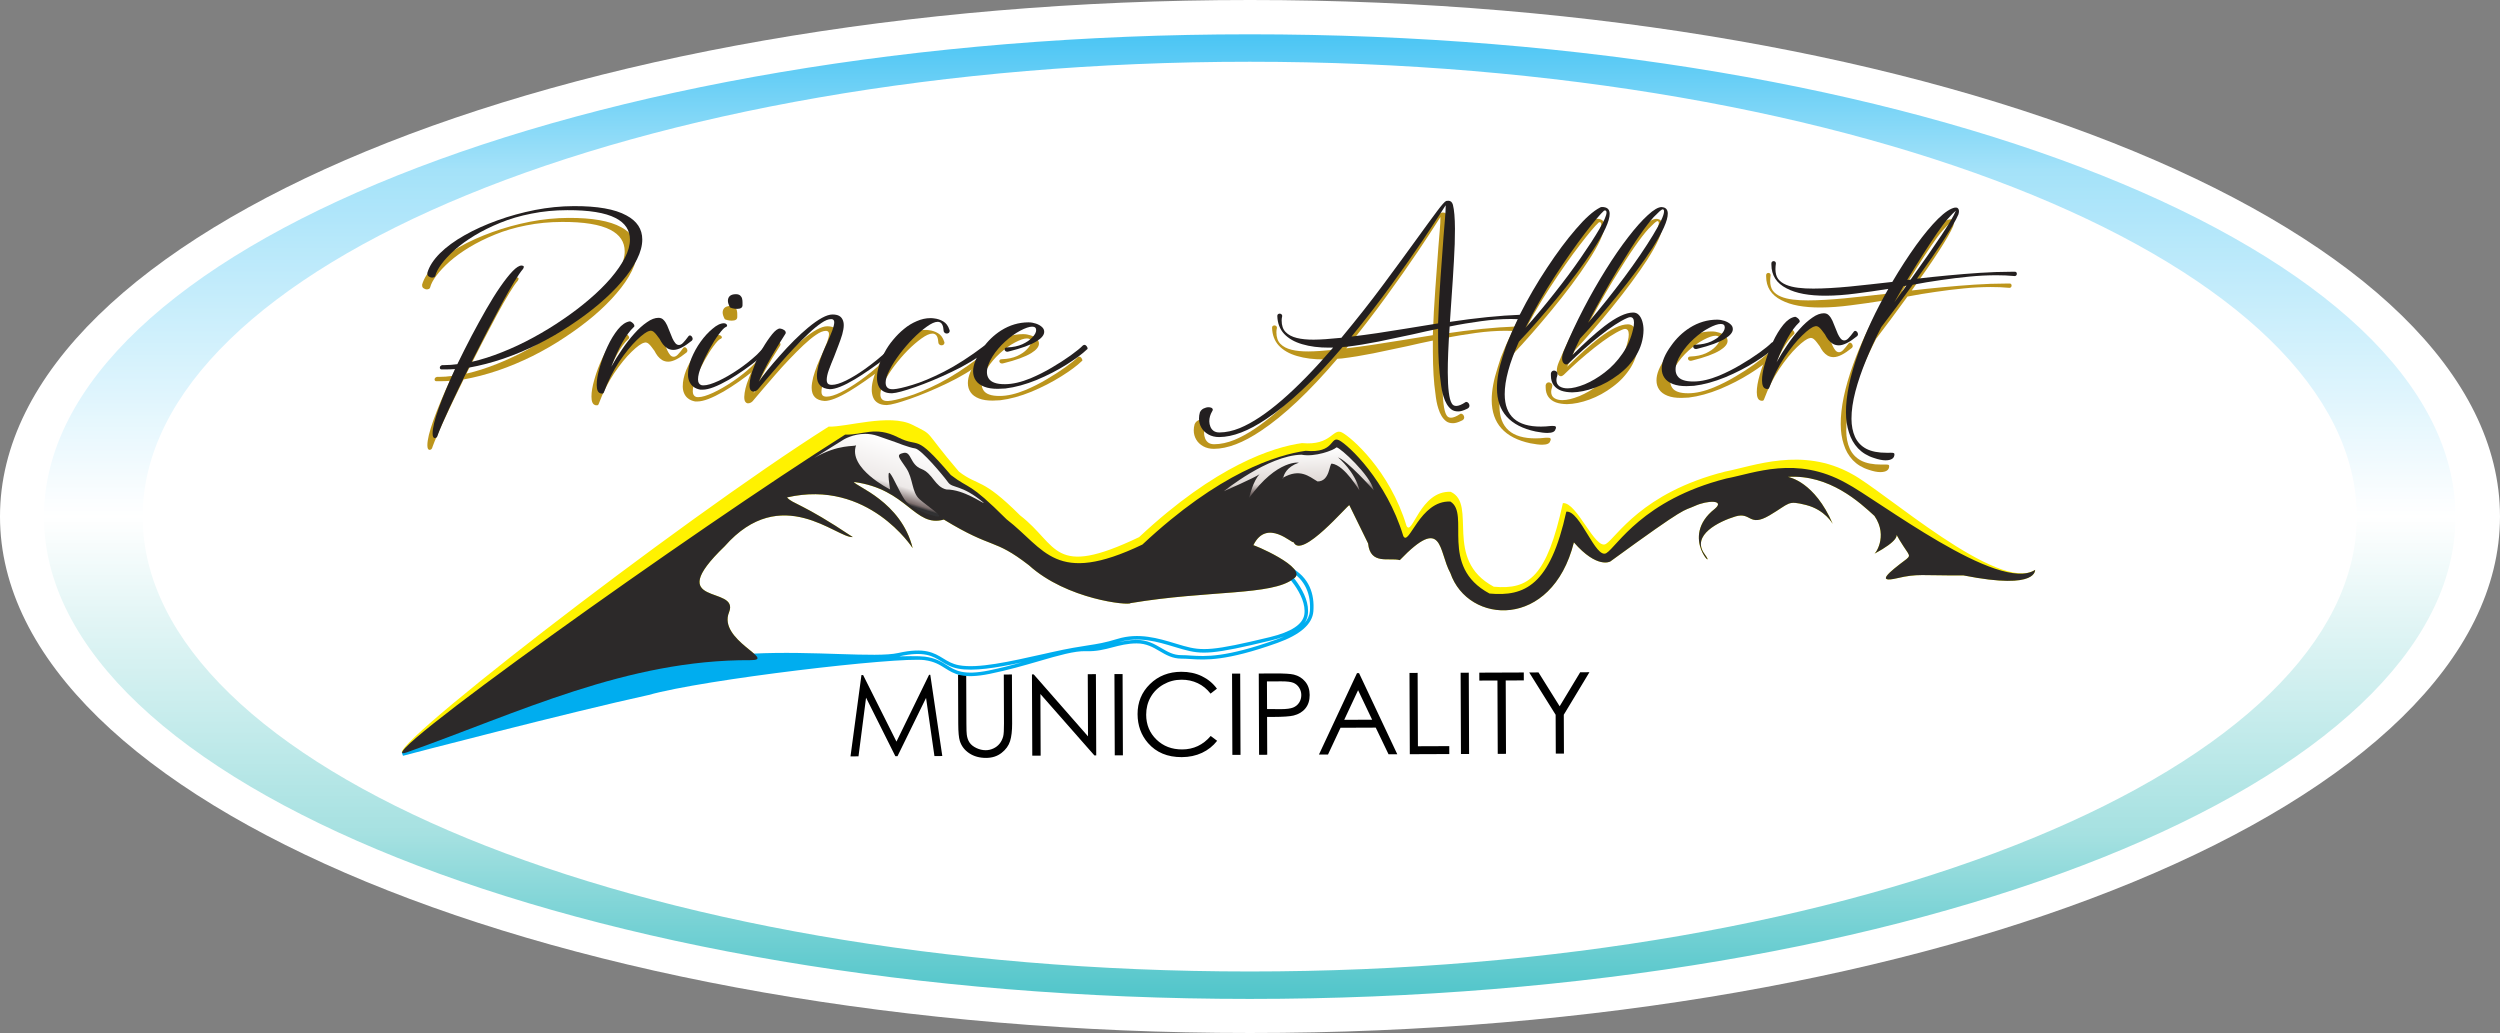 <?xml version="1.0" encoding="UTF-8" standalone="no"?>
<!-- Created with Inkscape (http://www.inkscape.org/) -->

<svg
   version="1.1"
   id="svg1"
   width="3908.436"
   height="1614.954"
   viewBox="0 0 3908.437 1614.954"
   xmlns="http://www.w3.org/2000/svg"
   xmlns:svg="http://www.w3.org/2000/svg">
  <rect x="0" y="0" width="3908.437" height="1614.954" fill="#808080" stroke="none"/>
  <defs
     id="defs1">
    <linearGradient
       x1="294.833"
       y1="-378.341"
       x2="294.833"
       y2="755.527"
       gradientUnits="userSpaceOnUse"
       gradientTransform="matrix(10,0,0,10,11230,3790)"
       spreadMethod="pad"
       id="linearGradient6">
      <stop
         style="stop-opacity:1;stop-color:#50c5ca"
         offset="0"
         id="stop2" />
      <stop
         style="stop-opacity:1;stop-color:#a6e1e1"
         offset="0.172"
         id="stop3" />
      <stop
         style="stop-opacity:1;stop-color:#ffffff"
         offset="0.5"
         id="stop4" />
      <stop
         style="stop-opacity:1;stop-color:#a4e2f9"
         offset="0.859"
         id="stop5" />
      <stop
         style="stop-opacity:1;stop-color:#4ac5f4"
         offset="1"
         id="stop6" />
    </linearGradient>
    <clipPath
       clipPathUnits="userSpaceOnUse"
       id="clipPath6">
      <path
         d="M 4.828,5674.95 C 4.828,2543.9 6350.48,5.605 14178.4,5.605 c 7827.3,0 14172.9,2538.295 14172.9,5669.345 0,3131.26 -6345.6,5669.35 -14172.9,5669.35 v 0 C 6350.48,11344.3 4.828,8806.21 4.828,5674.95 Z m 1160.312,0 c 0,2952.76 5826.18,5346.75 13013.16,5346.75 v 0 c 7186.5,0 13012.7,-2393.99 13012.7,-5346.75 v 0 C 27191,2722.04 21364.8,328.121 14178.3,328.121 v 0 C 6991.32,328.121 1165.14,2722.04 1165.14,5674.95 Z"
         transform="translate(0,-2.5000001e-4)"
         clip-rule="evenodd"
         id="path6" />
    </clipPath>
    <linearGradient
       x1="-129.983"
       y1="209.111"
       x2="-110.091"
       y2="274.774"
       gradientUnits="userSpaceOnUse"
       gradientTransform="matrix(10,0,0,10,11230,3790)"
       spreadMethod="pad"
       id="linearGradient49">
      <stop
         style="stop-opacity:1;stop-color:#313133"
         offset="0"
         id="stop46" />
      <stop
         style="stop-opacity:1;stop-color:#7c6e6d"
         offset="0.047"
         id="stop47" />
      <stop
         style="stop-opacity:1;stop-color:#ede9e8"
         offset="0.276"
         id="stop48" />
      <stop
         style="stop-opacity:1;stop-color:#ffffff"
         offset="1"
         id="stop49" />
    </linearGradient>
    <clipPath
       clipPathUnits="userSpaceOnUse"
       id="clipPath49">
      <path
         d="m 9405.59,6581.18 -347.66,-216.96 c 289.48,168.46 475.48,129.74 493.29,150.31 v 0 c -98.75,-271.36 399.73,-520.49 399.73,-520.49 v 0 c 0,0 -41.82,241.36 0,188.67 v 0 c 42.09,-52.56 105.05,-209.61 168.05,-303.98 v 0 c 62.8,-94.42 230.7,-167.78 367,-199.55 v 0 c 136.4,-31.44 -94.3,115.6 -188.9,199.55 v 0 c -94.2,84.09 -73.4,241.19 -157.2,366.7 v 0 c -83.9,126.07 -125.7,157.46 -31.4,178.39 v 0 c 94.4,21.12 73.3,-136.09 209.7,-188.42 v 0 c 136.6,-52.69 157.2,-209.86 293.7,-241.36 v 0 c 209.8,0 429.9,-168.09 440.4,-157.29 v 0 c -262.2,220.23 -367,167.34 -419.5,240.97 v 0 c -52.2,73.44 -314.6,388.41 -388.1,398.77 v 0 c -73.4,10.64 -230.5,73.55 -230.5,73.55 v 0 l -209.8,73.22 c -50.69,17.67 -100.13,24.31 -145.99,24.31 v 0 c -144.12,0 -252.82,-66.39 -252.82,-66.39 z m -419.54,-262.05 71.88,45.09 c -23.27,-13.65 -47.27,-28.54 -71.88,-45.09 z"
         transform="translate(0,-2.5000001e-4)"
         clip-rule="evenodd"
         id="path49" />
    </clipPath>
    <linearGradient
       x1="353.494"
       y1="212.045"
       x2="351.524"
       y2="268.295"
       gradientUnits="userSpaceOnUse"
       gradientTransform="matrix(10,0,0,10,11230,3790)"
       spreadMethod="pad"
       id="linearGradient53">
      <stop
         style="stop-opacity:1;stop-color:#313133"
         offset="0"
         id="stop50" />
      <stop
         style="stop-opacity:1;stop-color:#766867"
         offset="0.102"
         id="stop51" />
      <stop
         style="stop-opacity:1;stop-color:#ded7d4"
         offset="0.289"
         id="stop52" />
      <stop
         style="stop-opacity:1;stop-color:#ffffff"
         offset="1"
         id="stop53" />
    </linearGradient>
    <clipPath
       clipPathUnits="userSpaceOnUse"
       id="clipPath53">
      <path
         d="m 15198.7,6488.95 h -0.2 c -1.7,-0.04 -2.7,-0.63 -3.2,-1.82 v 0 c -31.6,-31.61 -251.7,-115.63 -409.1,-84.24 v 0 C 14387.9,6392.43 13874,5973.1 13874,5973.1 v 0 c 0,0 355.5,156.13 419.9,200.07 v 0 c -76.6,-79.38 -116.1,-253.63 -124.6,-281.71 v 0 c 334.7,469.46 606.4,417.2 585.2,417.2 v 0 c -143.7,-50.32 -174,-140.28 -182.4,-174.9 v 0 c 195.4,109.7 299.1,16.84 402.9,-45.5 v 0 c 146.9,0 136.4,209.94 167.8,209.94 v 0 c 157.5,-21.08 325.2,-325.1 325.2,-314.49 v 0 c -52.5,219.78 -241,377.4 -251.8,387.79 v 0 c 107.9,-38.98 399.2,-362.59 419.5,-387.3 v 0 c -40.9,180.69 -397.4,504.75 -437,504.75 z m -632.7,-358.8 c 3.3,-16.33 2.5,-12.1 6.1,3.61 v 0 c -2,-1.08 -4.1,-2.3 -6.1,-3.61 z m 1069.8,-146.44 c 1.3,-1.37 1.3,-1.15 -0.1,0.49 v 0 c 0,-0.07 0.1,-0.31 0.1,-0.49 z m -1468.3,-94.63 c 0,-2.56 0.6,-1.56 1.8,2.38 v 0 c -0.7,-0.75 -1.2,-1.63 -1.8,-2.38 z"
         transform="translate(0,-2.5000001e-4)"
         clip-rule="evenodd"
         id="path53" />
    </clipPath>
  </defs>
  <g
     id="g2"
     transform="translate(-327.213,-79.808)">
    <path
       id="path1"
       d="m 2281.436,79.808 c 1079.276,0 1954.213,361.523 1954.213,807.48 0,445.954 -874.937,807.474 -1954.213,807.474 -1079.292,0 -1954.224,-361.52 -1954.224,-807.474 0,-445.956 874.932,-807.48 1954.224,-807.48"
       style="fill:#ffffff;fill-opacity:1;fill-rule:evenodd;stroke:none;stroke-width:0.14" />
    <g
       id="g1">
      <path
         id="path2"
         d="M 4.828,5674.95 C 4.828,2543.9 6350.48,5.605 14178.4,5.605 c 7827.3,0 14172.9,2538.295 14172.9,5669.345 0,3131.26 -6345.6,5669.35 -14172.9,5669.35 v 0 C 6350.48,11344.3 4.828,8806.21 4.828,5674.95 Z m 1160.312,0 c 0,2952.76 5826.18,5346.75 13013.16,5346.75 v 0 c 7186.5,0 13012.7,-2393.99 13012.7,-5346.75 v 0 C 27191,2722.04 21364.8,328.121 14178.3,328.121 v 0 C 6991.32,328.121 1165.14,2722.04 1165.14,5674.95 v 0"
         style="fill:url(#linearGradient6);fill-opacity:1;fill-rule:nonzero;stroke:none"
         transform="matrix(0.133,0,0,-0.133,395.321,1642.242)"
         clip-path="url(#clipPath6)" />
      <path
         id="path7"
         d="m 2436.774,869.612 c -1.147,-2.268 -75.173,86.137 -87.213,57.651 -0.693,4.572 -41.653,-38.705 -63,5.127 -4.493,-3.425 89.507,35.92 62.84,52.208 -33.333,26.603 -132.387,17.616 -254.853,38.112 -2.16,4.003 -99.32,-5.324 -158.853,-59.324 -55.88,-43.129 -54.707,-23.697 -132.867,-71.329 -45.813,13.103 -56.733,-47.681 -140.601,-58.761 2.267,6.799 73.708,30.497 91.828,103.433 0,0 -69.576,-108.495 -196.455,-79.285 8.963,10.445 22.848,8.452 102.792,61.976 -24.509,2.365 -111.589,-86.276 -200.32,14.484 -99.867,96.22 24.508,59.815 6.863,103.207 -17.661,43.42 75.807,74.96 33.429,74.772 -192.991,-0.9 -361.865,81.919 -537.127,144.117 -75.751,26.873 426.396,-362.211 659.453,-509.224 27.868,1.024 95.367,-20.916 131.084,-2.781 35.76,18.097 14.413,4.916 72.64,73.143 31.227,23.815 35.253,8.227 95.653,68.447 60.36,46.509 49.64,99.089 186,33.96 120.6,-112.855 210.133,-140.761 254.64,-147.027 46.093,4.384 47.933,-23.96 62.44,-16.651 14.44,7.388 74.72,59.344 100.96,145.983 8.787,17.616 21.173,-55.291 69.093,-53.159 42.507,19.491 -12.347,105.739 67.333,148.364 54.96,5.028 82.88,-15.488 108.053,-130.655 21.707,-2.345 50.6,74.085 67.307,63.773 16.653,-10.341 55.4,-79.805 185.973,-113.036 44.533,-8.521 121.013,-39.449 198.387,3.595 49.147,25.688 230.6,187.336 286.88,149.849 -1.507,-1.525 8.333,32.663 -112.133,8.817 -66.827,0.267 -71.293,-3.212 -103.933,4.369 -32.68,7.561 -14.92,-7.733 14.733,-29.912 8.84,-7.64 2.2,-5.339 -17.24,-40.965 3.707,3.007 5.253,12.132 -33.267,32.781 0,2.325 22.907,-26.667 0.467,-59.271 -22.347,-20.496 -70.067,-65.139 -135.44,-61.105 2.293,0.736 41.64,7.472 70.133,73.491 0,0 -12.027,-21.971 -41.667,-29.501 -29.773,-7.443 -24.587,-2.96 -57.16,16.215 -32.6,19.16 -28.253,-5.972 -53.493,1.739 -25.16,7.673 -69.693,29.183 -48.027,58.74 21.64,29.584 -41.667,-25.712 16.107,-70.791 16.24,-13.765 -11.213,-13.637 -31.24,-4.463 -20.013,9.209 -7.813,-3.755 -132.253,86.861 0,0 -20.413,11.991 -56.92,-29.877 -34.507,137.111 -165.453,128.471 -193.12,47.944 -18.947,-34.119 -10.267,-91.8 -79.04,-20.204 -16.733,-4.459 -46.107,8.159 -49.56,-26.063 l -29.307,-59.773"
         style="fill:#fff200;fill-opacity:1;fill-rule:nonzero;stroke:none;stroke-width:0.133" />
      <path
         id="path8"
         d="m 1656.868,1262.325 17.111,-127.133 2.624,-0.01 52.119,104.033 50.973,-104.433 1.907,-0.01 18.787,126.992 -12.293,0.048 -13.107,-90.912 -44.653,91.139 -3.329,0.015 -45.812,-91.495 -11.82,91.717 -12.505,0.048"
         style="fill:#000000;fill-opacity:1;fill-rule:nonzero;stroke:none;stroke-width:0.133" />
      <path
         id="path9"
         d="m 1825.014,1134.604 12.747,-0.049 0.307,76.744 c 0.027,9.085 0.227,14.777 0.6,17.017 0.627,5.012 2.12,9.195 4.44,12.548 2.307,3.352 5.867,6.171 10.64,8.423 4.8,2.251 9.6,3.385 14.48,3.365 4.187,-0.017 8.213,-0.917 12.067,-2.733 3.84,-1.783 7.067,-4.273 9.653,-7.469 2.587,-3.167 4.453,-7.009 5.653,-11.495 0.84,-3.248 1.253,-9.855 1.213,-19.884 l -0.293,-76.748 12.733,-0.051 0.307,76.689 c 0.04,11.355 -1.04,20.531 -3.227,27.531 -2.187,6.999 -6.613,13.123 -13.227,18.309 -6.653,5.217 -14.693,7.844 -24.16,7.881 -10.267,0.039 -19.067,-2.375 -26.4,-7.243 -7.36,-4.867 -12.28,-11.307 -14.787,-19.379 -1.587,-4.948 -2.387,-13.852 -2.44,-26.771 l -0.307,-76.687"
         style="fill:#000000;fill-opacity:1;fill-rule:nonzero;stroke:none;stroke-width:0.133" />
      <path
         id="path10"
         d="m 1941.054,1261.214 -0.507,-127.06 2.747,-0.016 84.88,96.859 -0.373,-97.185 12.733,-0.049 0.507,127.061 -2.893,0.013 -84.387,-96.001 0.387,96.328 -13.093,0.051"
         style="fill:#000000;fill-opacity:1;fill-rule:nonzero;stroke:none;stroke-width:0.133" />
      <path
         id="path11"
         d="m 2069.508,1133.649 12.733,-0.049 0.493,127.061 -12.733,0.051 -0.493,-127.063"
         style="fill:#000000;fill-opacity:1;fill-rule:nonzero;stroke:none;stroke-width:0.133" />
      <path
         id="path12"
         d="m 2229.748,1156.47 -10,7.737 c -5.533,-7.176 -12.2,-12.604 -19.973,-16.293 -7.733,-3.687 -16.24,-5.512 -25.533,-5.472 -10.12,0.039 -19.48,2.524 -28.107,7.421 -8.627,4.903 -15.267,11.476 -19.973,19.693 -4.72,8.219 -7.08,17.489 -7.04,27.724 0.067,15.513 5.427,28.443 16.08,38.753 10.667,10.34 24.067,15.479 40.267,15.415 17.787,-0.068 32.627,-7.085 44.533,-21.056 l 10.067,7.571 c -6.307,8.075 -14.187,14.36 -23.64,18.792 -9.453,4.431 -20.027,6.685 -31.707,6.732 -22.24,0.085 -39.827,-7.248 -52.707,-22.005 -10.813,-12.435 -16.267,-27.515 -16.347,-45.18 -0.067,-18.581 6.387,-34.269 19.373,-47.003 13.013,-12.765 29.333,-19.168 48.973,-19.243 11.867,-0.051 22.573,2.236 32.147,6.863 9.573,4.652 17.453,11.168 23.587,19.551"
         style="fill:#000000;fill-opacity:1;fill-rule:nonzero;stroke:none;stroke-width:0.133" />
      <path
         id="path13"
         d="m 2253.374,1132.926 12.733,-0.048 0.507,127.064 -12.747,0.051 -0.493,-127.067"
         style="fill:#000000;fill-opacity:1;fill-rule:nonzero;stroke:none;stroke-width:0.133" />
      <path
         id="path14"
         d="m 2295.135,1132.769 25.333,-0.1 c 14.507,-0.06 24.333,0.52 29.413,1.771 7.267,1.768 13.213,5.405 17.827,10.961 4.667,5.527 6.987,12.508 7.013,20.915 0.04,8.464 -2.173,15.435 -6.667,20.967 -4.467,5.503 -10.64,9.215 -18.507,11.163 -5.773,1.408 -16.547,2.129 -32.32,2.191 l -9.093,0.036 0.24,59.105 -12.747,0.051 z m 12.787,12.335 0.173,43.18 21.533,0.181 c 8.707,-0.035 15.067,-0.856 19.107,-2.463 4.027,-1.611 7.213,-4.16 9.493,-7.707 2.28,-3.548 3.427,-7.537 3.4,-11.9 -0.013,-4.248 -1.173,-8.165 -3.493,-11.696 -2.307,-3.531 -5.387,-6.028 -9.173,-7.517 -3.787,-1.484 -9.947,-2.203 -18.56,-2.168 l -22.48,0.089"
         style="fill:#000000;fill-opacity:1;fill-rule:nonzero;stroke:none;stroke-width:0.133" />
      <path
         id="path15"
         d="m 2451.908,1132.154 59.773,126.831 -13.653,0.053 -20.013,-41.688 -55.067,0.217 -19.573,41.839 -14.16,0.056 59.507,-127.299 z m -1.493,26.667 -21.68,46.335 43.627,-0.171 z"
         style="fill:#000000;fill-opacity:1;fill-rule:nonzero;stroke:none;stroke-width:0.133" />
      <path
         id="path16"
         d="m 2530.774,1131.848 12.733,-0.055 0.453,114.675 49.013,-0.189 0.053,12.388 -61.76,0.241 -0.493,-127.06"
         style="fill:#000000;fill-opacity:1;fill-rule:nonzero;stroke:none;stroke-width:0.133" />
      <path
         id="path17"
         d="m 2610.735,1131.53 12.733,-0.048 0.507,127.061 -12.747,0.051 -0.493,-127.064"
         style="fill:#000000;fill-opacity:1;fill-rule:nonzero;stroke:none;stroke-width:0.133" />
      <path
         id="path18"
         d="m 2639.974,1143.802 -0.04,-12.385 69.547,-0.272 0.04,12.391 -28.307,0.109 0.44,114.676 -12.92,0.049 -0.44,-114.677 -28.32,0.109"
         style="fill:#000000;fill-opacity:1;fill-rule:nonzero;stroke:none;stroke-width:0.133" />
      <path
         id="path19"
         d="m 2717.934,1131.116 14.547,-0.06 33.067,52.933 32.093,-53.185 14.453,-0.059 -40.093,66.461 0.24,60.759 -12.747,0.051 -0.24,-60.76 -41.32,-66.14"
         style="fill:#000000;fill-opacity:1;fill-rule:nonzero;stroke:none;stroke-width:0.133" />
      <path
         id="path20"
         d="m 2104.161,1080.218 c 16.8,-0.04 28,6.536 38.8,12.884 9.64,5.632 18.707,10.976 31.093,10.927 4.853,-0.031 9.613,0.283 14.693,0.633 22.92,1.464 54.267,3.453 133.56,-24.885 4.44,-1.553 8.627,-3.171 12.48,-4.877 -6.2,2.315 -13.213,4.403 -20.947,6.257 -91,21.985 -107.333,22.277 -137.667,13.743 -4.2,-1.159 -8.493,-2.509 -12.893,-3.801 -26.067,-7.897 -55.467,-16.824 -86.853,-7.401 8.347,-1.925 17.293,-3.391 27.733,-3.479 z m -353.347,25.403 c 10.24,-0.059 17.893,0.169 22.427,0.773 16.44,2.141 25.573,7.839 34.333,13.384 13.333,8.333 25.88,16.261 65.587,8.22 18.173,-3.692 35.52,-8.165 51.707,-12.663 -40.76,8.695 -75.533,14.3 -99.493,9.832 -11.413,-2.093 -19.027,-6.789 -26.387,-11.301 -13.933,-8.512 -27.053,-16.548 -65.787,-7.952 6.507,-0.184 12.387,-0.293 17.613,-0.293 z m -793.561,155.765 -1.895,-5.143 c 48.38,-19.652 80.692,-36.476 109.149,-51.32 65.099,-33.901 108.055,-67.307 269.903,-86.743 35.097,-4.247 100.557,-13.015 169.917,-16.483 94.477,-4.736 192.279,6.804 227.153,-1.015 41.28,-9.279 56.053,-0.239 70.347,8.507 7.28,4.443 14.12,8.653 24.56,10.604 29.773,5.521 78.173,-5.36 134.2,-17.948 l 9.307,-2.108 c 28.387,-6.383 44.907,-8.927 58.16,-10.956 15.213,-2.335 26.173,-4.027 46.253,-10.168 33.147,-10.153 63.613,-0.92 90.547,7.22 4.36,1.351 8.64,2.613 12.8,3.78 29.227,8.169 45.16,7.932 134.92,-13.756 33.267,-8.056 51.373,-19.912 53.76,-35.261 4.827,-31.283 -34.013,-68.473 -34.653,-68.88 l 2.853,-4.691 c 2.627,1.623 42.587,39.536 37.173,74.441 -0.693,4.457 -2.44,8.664 -5.24,12.589 5.213,-5.924 8.067,-12.229 8.6,-18.899 1.84,-24.112 -6.147,-49.255 -32.307,-63.381 l 2.6,-4.82 c 28.947,15.641 37.227,41.912 35.147,68.579 -1.547,20.005 -20.48,36.576 -56.32,49.428 -80.36,28.715 -112.4,26.661 -135.787,25.147 -4.987,-0.296 -9.667,-0.619 -14.32,-0.6 -13.88,0.025 -24.027,-5.917 -33.867,-11.667 -10.173,-6.032 -20.747,-12.208 -36.027,-12.139 -14.56,0.045 -26.253,3.161 -37.613,6.107 -12.453,3.28 -25.4,6.7 -41.947,6.032 -17.187,-0.599 -42.907,6.744 -72.627,15.437 -23.107,6.707 -49.333,14.351 -77.787,20.087 -41.827,8.476 -55.307,0 -69.613,-8.972 -8.24,-5.225 -16.8,-10.58 -32.027,-12.583 -41.627,-5.364 -344.969,30.031 -431.465,54.539 -120.365,26.237 -381.449,94.232 -383.856,95.035"
         style="fill:#00adef;fill-opacity:1;fill-rule:nonzero;stroke:none;stroke-width:0.133" />
      <path
         id="path21"
         d="m 1009.375,675.788 c -0.921,0 -1.687,-0.303 -2.148,-0.916 -0.312,-0.608 -0.617,-1.221 -0.617,-1.683 0,-0.915 0.296,-1.835 0.904,-2.608 0.615,-0.612 1.529,-1.232 2.752,-1.543 l 3.523,-0.011 c 6.591,-0.024 13.331,-0.513 20.223,-1.459 7.145,-14.588 14.445,-29.324 22.199,-44.065 7.76,-14.588 15.365,-28.56 22.975,-41.768 7.611,-13.208 14.92,-25.033 22.079,-35.329 7.161,-10.293 13.569,-18.439 19.215,-24.288 5.647,-5.843 10.387,-8.772 13.909,-8.781 0.615,-0.007 1.381,0.143 2.301,0.451 0.768,0.147 1.228,0.761 1.232,1.677 0,0.92 -0.451,1.992 -1.212,3.225 -6.869,7.991 -17.829,25.964 -32.891,53.757 -14.905,27.641 -30.724,58.192 -47.449,91.509 15.617,-3.588 31.531,-8.705 47.751,-15.203 16.369,-6.501 32.584,-14.072 48.636,-22.869 16.205,-8.793 31.649,-18.205 46.623,-28.528 14.979,-10.173 28.725,-20.648 41.401,-31.573 12.673,-10.779 23.668,-21.699 33.124,-32.615 9.303,-10.916 16.771,-21.675 22.095,-31.961 5.319,-10.441 7.887,-19.951 7.857,-28.531 -0.06,-14.707 -7.457,-25.865 -22.505,-33.624 -16.275,-8.363 -41.421,-12.4 -75.436,-12.267 -19.768,0.08 -38.452,1.836 -56.063,5.428 -17.76,3.444 -33.985,8.255 -48.672,14.289 -14.839,6.033 -28.14,12.675 -40.219,19.923 -11.925,7.249 -22.163,14.643 -30.868,22.337 -8.551,7.693 -15.567,15.077 -20.748,22.148 -5.185,6.912 -8.377,13.059 -9.584,18.115 -0.301,1.233 -0.911,1.999 -1.979,2.465 -1.075,0.46 -2.148,0.771 -3.369,0.777 -1.535,0.004 -3.069,-0.6 -4.761,-1.668 -1.687,-0.911 -2.459,-2.595 -2.464,-4.587 -0.005,-0.615 -0.011,-1.075 -0.011,-1.376 3.023,-10.284 9.575,-20.269 19.651,-30.417 10.073,-10 22.905,-19.397 38.501,-28.195 15.444,-8.793 32.728,-16.523 51.545,-23.336 18.824,-6.82 38.261,-12.103 58.475,-16.167 20.208,-3.909 40.427,-5.983 60.804,-6.061 36.776,-0.144 64.223,4.652 82.191,14.544 16.581,8.821 24.751,21.356 24.816,37.596 0.039,9.5 -2.684,19.932 -8.304,31.139 -5.627,11.361 -13.548,22.885 -23.772,34.723 -10.064,11.836 -21.969,23.528 -35.716,35.231 -13.747,11.545 -28.567,22.633 -44.767,33.268 -16.047,10.792 -33.015,20.509 -50.755,29.468 -17.897,8.803 -35.791,16.381 -54.004,22.581 -18.364,6.201 -36.272,10.867 -53.881,14.004 -11.555,23.336 -21.733,44.52 -30.552,63.399 -8.66,18.881 -14.736,32.851 -17.917,41.752 -0.297,1.529 -0.905,2.761 -1.668,3.681 -0.767,0.772 -1.681,1.232 -2.908,1.237 -2.297,0.011 -3.533,-2.281 -3.553,-7.031 -0.031,-8.432 3.132,-21.772 9.653,-39.879 6.517,-18.107 15.017,-38.369 25.349,-60.933 -4.443,0.327 -8.887,0.495 -13.484,0.511 l -7.505,0.035"
         style="fill:#bc951c;fill-opacity:1;fill-rule:nonzero;stroke:none;stroke-width:0.133" />
      <path
         id="path22"
         d="m 1303.586,600.624 c 0.615,0 1.535,0.301 2.608,1.064 1.227,0.761 2.307,1.677 3.227,2.745 0.925,1.069 1.391,2.139 1.395,3.365 0,0.92 -0.455,1.533 -1.371,2.152 -11.296,10.615 -23.019,31.04 -34.849,61.735 5.023,-9.06 10.653,-18.125 16.749,-27.037 6.097,-9.065 12.5,-17.209 19.209,-24.741 6.715,-7.536 13.435,-13.539 20.005,-18.007 6.413,-4.621 12.535,-6.793 17.897,-6.813 3.223,-0.011 5.983,1.049 7.981,3.34 2.157,2.137 4.004,5.043 5.548,8.407 1.396,3.519 2.944,7.191 4.488,11.016 1.241,3.365 2.479,6.427 3.869,9.48 1.391,2.909 2.777,5.353 4.475,7.339 1.691,1.989 3.531,2.899 5.679,2.893 1.991,-0.009 4.285,-1.092 6.423,-3.399 2.287,-2.305 5.187,-5.843 8.689,-10.604 0.615,-0.619 1.224,-0.929 1.836,-0.929 1.228,-0.005 2.301,0.603 3.227,1.829 0.773,1.219 1.237,2.445 1.237,3.519 0.01,0.916 -0.451,1.836 -1.212,2.761 -11.763,9.545 -21.244,14.483 -28.751,14.519 -3.521,0.009 -6.744,-0.896 -9.357,-2.42 -2.765,-1.672 -5.072,-3.805 -7.071,-6.255 -2.004,-2.597 -3.701,-5.344 -5.244,-8.401 -1.385,-1.989 -2.925,-3.975 -4.464,-5.963 -1.544,-1.985 -2.929,-3.667 -4.463,-4.884 -1.539,-1.376 -3.38,-2.135 -5.375,-2.128 -0.613,0.004 -1.227,0.163 -1.835,0.469 -4.139,0.936 -10.704,5.557 -19.408,14.019 -8.852,8.461 -18.001,19.837 -27.601,33.969 -9.447,14.291 -17.501,30.26 -24.024,47.904 -0.608,1.228 -1.216,1.847 -1.831,1.847 l -2.603,0.009 c -0.307,0 -0.767,-0.148 -1.381,-0.456 -3.533,-1.211 -5.387,-5.492 -5.412,-13.004 -0.031,-7.2 1.469,-16.244 4.641,-27.136 3.023,-10.891 7.116,-21.787 12.132,-32.533 5.013,-10.897 10.649,-19.961 16.593,-27.34 5.947,-7.224 12.061,-11.387 18.341,-12.331"
         style="fill:#bc951c;fill-opacity:1;fill-rule:nonzero;stroke:none;stroke-width:0.133" />
      <path
         id="path23"
         d="m 1507.142,657.752 c -16.651,13.548 -32.999,24.948 -48.745,34.205 -18.04,10.339 -31.504,15.449 -40.852,15.485 -1.227,0.004 -2.455,0.009 -3.523,0.013 -4.603,-0.905 -8.283,-2.42 -11.055,-4.711 -2.915,-2.133 -4.919,-5.036 -6.313,-8.248 -1.392,-3.212 -2.015,-6.889 -2.033,-10.719 -0.031,-7.812 1.776,-16.249 5.417,-25.46 3.795,-9.053 8.511,-17.801 14.304,-25.793 5.791,-8.145 12.045,-14.915 18.611,-20.303 6.568,-5.691 12.535,-8.625 17.895,-8.651 1.533,-0.004 2.607,0.451 3.533,1.213 0.92,0.608 1.384,1.529 1.384,2.444 0.01,1.075 -0.911,1.999 -2.745,2.617 -2.292,1.233 -5.805,4.929 -10.377,11.228 -4.725,6.299 -9.447,13.979 -14.315,22.733 -4.864,8.907 -9.124,17.659 -12.767,26.404 -3.488,8.599 -5.3,15.649 -5.28,21.168 0.02,4.749 1.717,7.655 4.939,8.867 0.92,0.303 2.141,0.451 3.677,0.445 5.669,-0.019 13.32,-2.351 23.112,-6.833 9.635,-4.479 19.883,-10.343 30.575,-17.587 10.853,-7.244 20.78,-15.249 30.092,-23.865 l 4.888,-5.077 c 2.593,-2.924 5.032,-5.383 7.171,-7.229 0.613,-0.311 1.221,-0.464 1.687,-0.469 1.221,-0.005 2.455,0.603 3.375,1.672 1.079,1.068 1.692,2.137 1.701,3.364 0,1.228 -0.455,1.996 -1.369,2.615 -2.752,2.156 -6.417,5.235 -11.153,9.084 z m -27.288,-82.488 c 0.013,3.829 -2.736,5.84 -8.56,5.86 -2.297,0.009 -4.752,-0.288 -7.052,-0.892 -2.455,-0.604 -3.835,-1.213 -4.148,-1.825 -2.003,-3.821 -3.087,-7.185 -3.101,-9.795 -0.011,-3.061 0.9,-5.363 2.577,-7.209 2.137,-2.157 5.349,-3.24 9.947,-3.26 2.915,-0.009 5.215,0.748 6.749,2.123 1.385,1.217 2.464,2.9 2.935,4.889 0.465,1.836 0.628,3.831 0.633,5.512 l 0.02,4.597"
         style="fill:#bc951c;fill-opacity:1;fill-rule:nonzero;stroke:none;stroke-width:0.133" />
      <path
         id="path24"
         d="m 1618.3,597.094 c -4.288,0.016 -9.337,2.031 -15.3,6.192 -5.957,4.007 -12.523,9.396 -19.699,16.165 -7.175,6.769 -14.504,14.152 -22.132,22.148 -7.631,7.848 -14.801,15.997 -21.817,23.993 -7.017,8.145 -13.579,15.683 -19.525,22.6 -6.864,8.149 -12.203,14.453 -16.017,18.912 -0.911,0.92 -1.98,1.692 -3.207,2.311 -1.224,0.613 -2.445,0.925 -3.98,0.935 -1.532,0.007 -2.913,-0.757 -3.992,-2.132 -1.232,-1.376 -1.857,-3.979 -1.871,-7.808 0.276,-8.12 2.539,-17.784 7.091,-29.14 3.484,-9.664 7.892,-18.879 13.068,-27.939 5.172,-9.061 10.352,-16.437 15.232,-22.584 4.883,-5.997 9.011,-8.927 12.227,-8.936 2.453,0.297 4.601,1.053 6.289,2.276 1.845,1.064 2.771,2.592 2.776,4.435 0,0.607 -0.303,1.38 -0.912,2.147 -8.376,12.904 -15.833,25.345 -22.533,37.012 -6.695,11.673 -12.929,24.109 -18.853,37.311 7.616,-11.06 18.601,-24.435 32.48,-40.12 15.563,-17.68 30.368,-32.452 44.416,-44.148 16.652,-13.856 29.491,-20.803 38.379,-20.839 4.291,-0.015 7.665,0.739 10.124,1.956 2.608,1.364 4.453,3.355 5.691,5.952 1.237,2.444 1.86,5.355 1.876,8.729 0.015,4.136 -0.885,9.04 -2.395,14.563 -1.668,5.521 -3.637,11.203 -5.913,17.032 -2.123,5.828 -4.399,11.816 -6.824,17.797 -3.187,7.521 -5.917,14.429 -8.195,20.724 -2.271,6.289 -3.325,11.504 -3.311,15.636 0.011,1.841 0.321,3.375 0.94,4.444 0.927,2.143 3.227,3.207 7.209,3.191 5.672,-0.024 13.02,-2.349 22.193,-6.832 9.025,-4.479 18.656,-10.337 28.893,-17.583 12.836,-9.089 25.059,-18.941 36.657,-29.867 2.899,-2.616 5.344,-4.771 7.18,-6.309 0.608,-0.311 1.221,-0.465 1.681,-0.465 1.228,-0.009 2.455,0.599 3.38,1.668 1.073,1.075 1.692,2.143 1.699,3.369 0,0.916 -0.457,1.683 -1.372,2.609 -3.82,2.463 -8.863,5.859 -14.82,10.475 -19.708,14.637 -36.212,26.191 -49.667,34.212 -17.273,10.332 -30.277,15.439 -39.011,15.479 -13.488,-0.865 -20.257,-7.74 -20.308,-20.609 -0.02,-4.751 0.876,-10.268 2.385,-16.404 1.663,-6.136 3.785,-12.272 6.209,-18.565 2.584,-6.295 5.167,-12.277 7.897,-17.957 2.885,-6.601 5.468,-12.741 7.591,-18.264 1.969,-5.523 3.029,-9.819 3.015,-12.887 -0.011,-2.908 -1.396,-4.592 -4.003,-4.884 h -0.923"
         style="fill:#bc951c;fill-opacity:1;fill-rule:nonzero;stroke:none;stroke-width:0.133" />
      <path
         id="path25"
         d="m 1712.991,713.028 c -5.364,0.02 -9.655,-1.039 -13.188,-3.167 -3.379,-1.979 -5.996,-4.88 -7.387,-8.397 -1.549,-3.671 -2.331,-7.809 -2.349,-12.557 -0.02,-5.668 1.024,-11.956 3.145,-18.859 1.965,-6.903 4.851,-13.812 8.651,-20.724 3.651,-6.908 8.071,-13.508 13.405,-19.817 5.185,-6.304 10.836,-11.995 17.093,-17.072 6.267,-5.235 12.987,-9.248 20.027,-12.188 7.04,-3.087 14.08,-4.645 21.28,-4.675 2.147,-0.009 3.987,0.133 5.827,0.435 5.053,0.595 9.813,2.108 14.12,4.696 4.453,2.584 7.68,6.864 9.707,13.137 0.307,0.615 0.467,1.069 0.467,1.376 0,1.535 -0.453,2.608 -1.373,3.379 -0.76,0.768 -1.987,1.081 -3.52,1.085 -1.227,0.009 -2.293,-0.451 -3.373,-1.52 -1.08,-1.068 -1.547,-2.751 -1.56,-5.047 -0.64,-7.813 -3.72,-11.787 -9.08,-11.763 -4.44,0.016 -10.107,2.643 -16.973,7.572 -6.88,4.933 -14.053,11.088 -21.547,18.624 -7.467,7.543 -14.333,15.687 -20.891,24.297 -6.556,8.759 -11.881,17.051 -15.839,25.032 -4.104,7.985 -6.072,14.429 -6.053,19.487 0.029,6.899 3.569,10.407 10.769,10.377 l 1.38,-0.007 c 5.972,-0.331 15.927,-2.513 29.54,-6.705 13.787,-4.037 30.293,-10.995 49.56,-20.721 19.28,-9.888 40.213,-23.297 62.987,-40.551 0.6,-0.308 1.213,-0.465 1.827,-0.465 1.08,0 2.307,0.449 3.227,1.365 1.08,0.915 1.693,1.983 1.693,3.211 0.013,0.92 -0.44,1.995 -1.36,3.073 -16.347,12.321 -35.147,23.579 -55.947,33.464 -20.96,10.047 -40.08,17.939 -57.373,23.98 -17.44,6.041 -29.384,9.308 -35.971,9.64 l -0.92,0.004"
         style="fill:#bc951c;fill-opacity:1;fill-rule:nonzero;stroke:none;stroke-width:0.133" />
      <path
         id="path26"
         d="m 1840.348,678.821 c -0.04,-10.421 4.813,-22.391 14.72,-35.916 7.92,-11.369 17.693,-20.752 29,-28.001 13.453,-8.481 27.693,-12.672 42.707,-12.731 4.133,-0.016 8.12,0.736 11.8,1.943 3.84,1.367 6.907,3.039 9.227,5.176 2.453,2.133 3.68,4.583 3.693,7.647 0.027,5.056 -4.093,9.976 -12.04,14.913 -9.32,5.7 -23.707,10.969 -43.147,15.795 -0.92,0.312 -1.533,0.465 -2.147,0.469 -1.533,0.007 -2.6,-0.295 -3.373,-1.059 -0.773,-0.761 -1.24,-1.681 -1.24,-2.448 0,-0.921 0.307,-1.688 0.907,-2.301 0.613,-0.613 1.693,-0.925 3.227,-0.931 9.187,-0.347 17.147,-2.064 23.72,-4.999 6.587,-3.092 11.627,-6.481 15.293,-10.48 4.12,-4.151 6.24,-7.991 6.227,-11.668 -0.013,-3.523 -2.16,-5.353 -6.293,-5.337 -4.6,0.013 -10.733,2.187 -18.68,6.352 -7.947,4.168 -15.733,9.872 -23.533,16.948 -7.787,7.081 -14.347,14.767 -19.667,23.217 -5.933,9.521 -8.813,17.809 -8.787,24.701 0.013,3.831 0.947,7.2 2.947,10.105 1.84,2.751 4.92,5.037 8.907,6.397 4.147,1.52 9.52,2.261 16.413,2.237 11.947,-0.051 25.267,-3.167 39.947,-9.2 11.333,-4.795 22.493,-10.356 33.347,-16.833 11,-6.477 20.787,-12.796 29.347,-18.963 8.707,-6.313 15.12,-11.395 19.24,-15.7 0.92,-0.465 1.68,-0.773 2.293,-0.777 1.227,-0.005 2.307,0.604 3.387,1.98 1.08,1.376 1.533,2.597 1.547,3.824 0,0.609 -0.307,1.076 -0.92,1.228 -7.173,6.928 -17.867,14.935 -31.933,23.723 -14.213,8.945 -29.813,16.971 -46.787,24.087 -17.147,6.963 -33.36,11.471 -48.987,13.371 -4.133,0.323 -8.12,0.491 -11.64,0.504 -8.427,0.036 -15.48,-1.013 -21.32,-3.284 -5.827,-2.277 -10.28,-5.479 -13.053,-9.607 -2.933,-4.125 -4.333,-9.019 -4.347,-14.383"
         style="fill:#bc951c;fill-opacity:1;fill-rule:nonzero;stroke:none;stroke-width:0.133" />
      <path
         id="path27"
         d="m 2396.881,641.709 c -15.787,0.059 -29.88,-1.723 -42.013,-5.353 -12.107,-3.48 -21.48,-8.959 -28.253,-16.132 -6.773,-7.329 -10.333,-16.661 -10.68,-27.997 0,-1.227 0.293,-2.148 1.067,-2.767 0.76,-0.613 1.68,-0.925 2.907,-0.929 0.613,-0.005 1.373,0.301 2.293,0.911 0.933,0.608 1.387,1.528 1.4,2.751 -0.613,2.608 -0.907,5.061 -0.893,7.051 0.027,7.819 2.04,13.94 6.347,18.211 4.16,4.275 10,7.317 17.347,9.128 7.213,1.811 16.107,2.692 26.227,2.659 10.413,-0.045 24.973,-1.02 43.493,-2.935 23.187,-27.973 44.987,-55.491 65.267,-82.844 20.267,-27.355 38.107,-51.636 53.493,-72.992 12.493,-17.364 22.707,-31.193 30.48,-41.644 7.627,-10.292 12.653,-15.835 14.653,-16.452 0.92,-0.159 1.987,-0.312 3.213,-0.317 3.52,-0.016 5.987,1.969 7.227,6.253 2.027,7.957 3.147,20.521 3.213,37.681 0.053,14.86 -0.493,31.719 -1.64,50.419 -1,18.695 -2.307,38.313 -3.76,58.701 l -2.467,36.324 c 40.893,-6.135 77.96,-9.96 111.213,-11.164 1.213,-0.004 2.147,0.304 2.76,1.065 0.613,0.761 0.92,1.529 0.92,2.449 0.013,0.92 -0.293,1.687 -0.907,2.455 -0.613,0.767 -1.533,1.079 -2.747,1.084 -5.373,-0.288 -10.733,-0.417 -16.093,-0.397 -14.72,0.055 -30.187,1.188 -46.267,3.395 -16.24,2.212 -32.613,4.88 -49.307,8.313 -2.027,30.2 -3,54.104 -2.933,71.724 0.093,25.588 2.147,41.523 6,48.093 1.56,3.057 4,4.429 7.227,4.413 3.52,-0.015 8.413,-1.871 14.387,-5.879 0.293,-0.305 0.76,-0.46 1.373,-0.464 1.067,-0.007 2.293,0.603 3.373,1.825 0.92,1.223 1.547,2.599 1.547,3.979 0.013,2.449 -1.507,4.295 -4.573,5.379 -5.04,2.475 -9.333,3.716 -12.853,3.731 -4.6,0.015 -8.133,-1.044 -10.893,-3.177 -5.387,-4.116 -9.387,-10.841 -12.187,-20.025 -2.173,-6.581 -3.573,-14.389 -4.533,-23.425 -2.52,-16.997 -3.827,-38.448 -3.933,-64.188 -0.013,-5.972 -0.04,-12.104 -0.067,-18.387 -13.467,2.809 -26.64,5.62 -39.8,8.737 -18.373,3.9 -35.987,7.651 -53.28,11.237 -17.16,3.44 -33.533,6.111 -49,8.007 -2.467,0.316 -4.907,0.48 -7.2,0.491 -43.787,51.352 -83.627,88.895 -119.387,112.632 -27.813,18.645 -52.293,28.087 -73.6,28.175 -6.28,0.02 -11.8,-1.336 -16.56,-3.924 -4.92,-2.736 -8.613,-6.245 -11.08,-10.525 -2.613,-4.433 -3.867,-9.179 -3.88,-14.543 -0.013,-3.063 0.44,-6.284 1.347,-9.505 1.213,-2.763 3.04,-4.765 5.787,-6.151 2.6,-1.237 5.2,-2.015 7.653,-2.024 1.693,-0.004 3.373,0.292 4.6,0.9 1.387,0.609 2.16,1.679 2.16,3.212 0.013,0.46 -0.307,1.228 -0.907,2.148 -3.04,5.067 -4.56,10.44 -4.533,15.8 0.013,2.915 0.627,5.819 1.72,8.421 1.08,2.756 2.773,4.889 5.08,6.571 2.453,1.672 5.52,2.429 9.053,2.416 10.107,-0.041 20.827,-2.38 31.84,-6.869 39.16,-16.24 87.72,-58.26 145.84,-125.759 z m 182.24,-222.132 v -0.461 c 0,0 -1.827,3.075 -5.787,9.067 -6.24,9.832 -16.147,25.043 -29.853,45.469 -13.72,20.436 -30.173,43.792 -49.373,70.221 -19.213,26.427 -39.947,53.325 -62.2,80.532 25.72,-3.009 54.053,-7.26 85.133,-12.435 16.547,-2.672 33.227,-5.493 50.24,-8.165 0.813,-24.365 2.107,-48.275 3.853,-71.879 1.587,-23.756 3.2,-44.911 4.653,-63.763 0.867,-11.188 1.6,-20.695 2.347,-28.815 0.72,-8.124 1.013,-14.101 1,-17.931 l -0.013,-1.841"
         style="fill:#bc951c;fill-opacity:1;fill-rule:nonzero;stroke:none;stroke-width:0.133" />
      <path
         id="path28"
         d="m 2673.441,639.245 c 5.92,-15.039 13.213,-31.463 21.733,-49.424 12.76,-25.181 26.92,-49.596 42.453,-72.952 15.387,-23.351 30.48,-43.633 45.12,-60.545 14.493,-16.909 27.013,-28.145 37.56,-33.551 0.92,-0.619 1.84,-0.924 3.067,-0.931 8.12,-0.035 12.12,3.473 12.147,10.679 0.04,11.029 -8.467,29.76 -25.827,56.179 -15.08,23.197 -34.133,48.709 -57.16,76.533 -21.053,25.519 -40.733,47.968 -58.88,67.193 -14.893,33.307 -22.293,60.609 -22.213,82.215 0.133,33.865 19.04,50.644 56.747,50.497 4.893,-0.015 9.947,-0.347 15.32,-0.98 1.52,-0.004 2.747,-0.011 3.52,-0.015 1.533,-0.005 2.76,0.143 3.373,0.451 0.76,0.301 1.227,1.069 1.227,2.291 0,0.612 -0.293,1.533 -0.907,2.612 -0.893,3.677 -5.04,5.533 -12.533,5.563 -4.453,0.019 -10.587,-0.723 -18.4,-2.228 -40.187,-8.575 -60.333,-31.02 -60.48,-67.488 -0.067,-14.711 3.093,-31.728 9.293,-50.908 z m 157.173,-208.852 c -0.013,-2.143 -0.933,-3.211 -2.613,-3.205 -0.307,0 -0.773,0.152 -1.387,0.465 -5.653,5.076 -15.56,16.913 -29.747,35.355 -14.173,18.447 -29.72,40.724 -46.627,66.533 -17.053,25.96 -32.427,53.14 -46.413,81.241 15.56,-17.377 30.813,-35.673 45.76,-54.733 15.093,-19.055 28.653,-37.191 40.693,-54.708 12.04,-17.357 21.787,-32.416 29.24,-45.163 7.453,-12.745 11.107,-21.341 11.093,-25.785"
         style="fill:#bc951c;fill-opacity:1;fill-rule:nonzero;stroke:none;stroke-width:0.133" />
      <path
         id="path29"
         d="m 2743.641,682.026 c 0.293,-1.535 0.907,-2.607 1.827,-3.375 0.92,-0.771 1.987,-1.083 3.213,-1.088 1.067,-0.005 2.293,0.451 3.52,1.367 1.24,0.915 1.853,2.137 1.867,3.977 0,0.92 -0.16,1.84 -0.453,2.761 -0.907,2.301 -1.36,4.601 -1.347,6.592 0.013,4.596 1.707,7.807 4.933,9.94 3.387,2.132 7.52,3.187 12.587,3.168 7.493,-0.032 16.373,-2.208 26.787,-6.384 10.24,-4.331 20.64,-10.348 31.027,-18.357 10.547,-8.012 19.707,-17.696 27.773,-29.373 8.08,-11.524 13.693,-24.42 16.853,-38.835 0.907,-3.527 1.36,-6.901 1.347,-9.812 -0.027,-5.824 -2.027,-8.571 -5.853,-8.561 -1.227,0.005 -2.92,0.476 -4.907,1.401 -11.16,4.795 -25.227,14.043 -42.64,27.749 -17.253,13.703 -33.293,27.864 -48.253,42.635 -1.52,1.38 -3.053,2.152 -4.44,2.161 -1.52,0.005 -2.907,-0.756 -4.293,-2.439 -1.387,-1.677 -2,-3.973 -2.013,-6.883 -0.013,-3.375 0.88,-7.517 3.013,-12.58 9.253,-22.251 19.44,-44.048 30.693,-65.701 11.253,-21.649 22.973,-41.917 34.853,-60.967 11.867,-19.048 23.453,-35.796 34.733,-50.393 11.293,-14.604 21.507,-26.137 30.667,-34.445 9.16,-8.461 16.347,-12.628 21.707,-12.648 0.92,-0.005 1.84,0.143 2.76,0.451 4.453,1.049 6.76,4.413 6.787,9.777 0.04,10.724 -8.013,28.839 -24.16,54.031 -14.16,21.811 -32.453,46.552 -54.867,74.223 -20.28,24.905 -39.653,47.351 -58.12,67.188 -4.107,8.293 -8.2,16.888 -12,25.637 19.08,-18.923 35.72,-34.005 50.08,-45.095 18.48,-14.167 33.48,-21.272 44.813,-21.316 3.68,-0.015 6.587,1.196 9.053,3.795 2.307,2.44 4.16,5.805 5.4,10.091 1.24,4.131 1.88,8.573 1.893,13.477 -0.253,14.247 -4.187,27.597 -11.64,39.884 -7.307,11.831 -16.773,21.975 -28.373,30.451 -11.467,8.625 -23.547,15.261 -36.253,19.907 -12.693,4.647 -24.48,6.992 -35.213,7.191 -6.587,-0.133 -12.253,-0.876 -17.32,-2.697 -4.907,-1.816 -8.76,-4.556 -11.68,-8.531 -2.773,-3.82 -4.32,-8.872 -4.347,-15.156 z m 139.2,-216.44 c -7.613,10.751 -19.04,28.423 -34.12,53.148 -14.907,24.573 -30.587,52.527 -47.013,84.155 19.987,-23.524 39.04,-47.349 57.027,-71.625 17.987,-24.281 32.76,-46.097 44.347,-65.143 11.56,-19.047 17.493,-31.481 17.467,-37.46 -0.013,-2.141 -0.773,-3.211 -2.307,-3.211 -1.84,0.317 -6.427,4.473 -13.893,12.163 -6.267,6.923 -13.427,16.295 -21.507,27.973"
         style="fill:#bc951c;fill-opacity:1;fill-rule:nonzero;stroke:none;stroke-width:0.133" />
      <path
         id="path30"
         d="m 2916.921,674.609 c -0.053,-10.421 4.813,-22.389 14.72,-35.915 7.92,-11.371 17.693,-20.752 29,-28 13.453,-8.477 27.68,-12.673 42.693,-12.733 4.147,-0.015 8.12,0.737 11.813,1.951 3.84,1.36 6.907,3.032 9.213,5.169 2.453,2.137 3.693,4.583 3.707,7.651 0.013,5.056 -4.093,9.976 -12.053,14.908 -9.32,5.707 -23.707,10.971 -43.147,15.8 -0.92,0.308 -1.533,0.465 -2.147,0.465 -1.52,0.007 -2.6,-0.296 -3.373,-1.059 -0.76,-0.761 -1.227,-1.681 -1.227,-2.449 0,-0.916 0.293,-1.687 0.907,-2.301 0.613,-0.613 1.68,-0.924 3.213,-0.929 9.2,-0.341 17.16,-2.057 23.733,-4.997 6.573,-3.088 11.613,-6.483 15.28,-10.476 4.12,-4.156 6.253,-7.996 6.24,-11.673 -0.013,-3.523 -2.173,-5.353 -6.307,-5.339 -4.6,0.019 -10.72,2.188 -18.667,6.359 -7.96,4.167 -15.747,9.867 -23.533,16.948 -7.787,7.076 -14.347,14.761 -19.68,23.212 -5.933,9.525 -8.813,17.808 -8.787,24.703 0.013,3.828 0.947,7.2 2.947,10.103 1.853,2.752 4.933,5.037 8.92,6.403 4.147,1.516 9.507,2.263 16.4,2.232 11.96,-0.044 25.267,-3.161 39.96,-9.193 11.32,-4.8 22.48,-10.357 33.333,-16.835 11.013,-6.477 20.787,-12.8 29.347,-18.961 8.707,-6.319 15.133,-11.4 19.24,-15.705 0.92,-0.465 1.693,-0.772 2.307,-0.776 1.227,-0.007 2.293,0.603 3.373,1.979 1.08,1.376 1.547,2.603 1.547,3.825 0,0.612 -0.293,1.072 -0.907,1.231 -7.187,6.924 -17.867,14.929 -31.933,23.717 -14.213,8.947 -29.813,16.972 -46.8,24.088 -17.133,6.963 -33.36,11.471 -48.973,13.371 -4.147,0.327 -8.12,0.495 -11.64,0.504 -8.44,0.036 -15.493,-1.009 -21.32,-3.284 -5.827,-2.277 -10.28,-5.479 -13.067,-9.605 -2.92,-4.121 -4.32,-9.021 -4.333,-14.385"
         style="fill:#bc951c;fill-opacity:1;fill-rule:nonzero;stroke:none;stroke-width:0.133" />
      <path
         id="path31"
         d="m 3125.454,593.502 c 0.6,-0.004 1.52,0.301 2.6,1.065 1.227,0.761 2.307,1.677 3.227,2.74 0.933,1.069 1.387,2.144 1.387,3.369 0.013,0.916 -0.44,1.535 -1.36,2.148 -11.307,10.619 -23.013,31.045 -34.853,61.735 5.027,-9.06 10.653,-18.125 16.747,-27.032 6.093,-9.065 12.507,-17.211 19.213,-24.747 6.72,-7.535 13.427,-13.539 20,-18.005 6.427,-4.623 12.547,-6.789 17.907,-6.809 3.213,-0.015 5.973,1.048 7.973,3.34 2.16,2.132 4.013,5.037 5.56,8.401 1.387,3.517 2.933,7.191 4.48,11.016 1.24,3.368 2.48,6.425 3.867,9.485 1.4,2.909 2.773,5.355 4.467,7.337 1.707,1.985 3.547,2.896 5.693,2.889 1.987,-0.009 4.28,-1.088 6.427,-3.399 2.28,-2.305 5.173,-5.839 8.68,-10.604 0.613,-0.615 1.227,-0.925 1.84,-0.925 1.227,-0.004 2.293,0.604 3.227,1.827 0.773,1.221 1.227,2.444 1.24,3.517 0,0.92 -0.453,1.84 -1.213,2.763 -11.76,9.548 -21.24,14.487 -28.76,14.516 -3.52,0.016 -6.747,-0.895 -9.347,-2.413 -2.773,-1.677 -5.08,-3.811 -7.08,-6.256 -2,-2.597 -3.693,-5.348 -5.24,-8.407 -1.387,-1.984 -2.92,-3.973 -4.467,-5.963 -1.533,-1.979 -2.92,-3.661 -4.467,-4.883 -1.533,-1.371 -3.373,-2.135 -5.36,-2.124 -0.613,0 -1.227,0.157 -1.84,0.471 -4.133,0.935 -10.707,5.556 -19.413,14.013 -8.853,8.465 -18,19.837 -27.6,33.975 -9.44,14.287 -17.493,30.253 -24.027,47.899 -0.6,1.232 -1.213,1.847 -1.827,1.851 l -2.6,0.005 c -0.307,0.004 -0.773,-0.149 -1.387,-0.451 -3.533,-1.212 -5.387,-5.499 -5.413,-13.003 -0.027,-7.207 1.467,-16.251 4.653,-27.143 3.013,-10.891 7.107,-21.787 12.12,-32.529 5.013,-10.9 10.653,-19.961 16.6,-27.34 5.947,-7.229 12.053,-11.391 18.347,-12.331"
         style="fill:#bc951c;fill-opacity:1;fill-rule:nonzero;stroke:none;stroke-width:0.133" />
      <path
         id="path32"
         d="m 3275.681,806.056 c 1.827,-0.007 3.053,0.143 3.827,0.444 0.773,0.303 1.227,0.916 1.227,1.836 0.027,6.28 -4.707,9.516 -13.893,9.555 -4.76,0.016 -10.893,-1.187 -17.947,-3.605 -10.28,-3.177 -18.573,-8.359 -25.04,-15.073 -6.453,-6.873 -11.24,-15.128 -14.187,-24.771 -3.107,-9.487 -4.68,-19.903 -4.72,-31.392 -0.107,-26.048 6.36,-57.177 19.4,-93.395 11.827,-32.683 27.48,-65.995 46.8,-99.78 -17,2.673 -33.987,5.189 -50.693,7.249 -16.693,2.207 -32.32,3.345 -46.72,3.399 -26.347,0.105 -46.747,-3.645 -61.493,-11.405 -15.96,-8.061 -23.827,-20.441 -23.893,-37.143 v -1.84 c 0,-1.221 0.293,-2.143 1.053,-2.76 0.773,-0.615 1.533,-0.927 2.453,-0.932 0.92,0 1.693,0.303 2.453,0.912 0.773,0.613 1.08,1.529 1.08,2.755 -0.44,3.221 -0.733,6.285 -0.733,8.893 0.027,6.279 1.427,11.485 4.2,15.304 2.933,3.821 7.08,6.869 12.453,9.145 5.373,2.275 11.653,3.784 18.867,4.675 7.2,0.891 15.173,1.321 23.747,1.288 17.16,-0.069 35.853,-1.213 56.227,-3.132 20.213,-2.069 42.733,-4.459 67.24,-7.309 12.48,-21.199 24.973,-40.397 37.32,-57.607 12.347,-17.057 23.773,-30.74 34.307,-41.2 10.533,-10.308 19.4,-16.165 26.293,-17.417 l 1.68,-0.009 c 1.533,-0.005 2.613,0.603 3.387,1.676 0.76,0.916 1.227,2.292 1.24,3.825 0,1.683 -0.293,3.523 -0.907,5.365 -7.747,17.655 -29.373,51.139 -64.733,100.311 15.787,-1.901 32.027,-3.495 48.413,-5.092 16.533,-1.6 33.08,-2.891 49.627,-4.028 16.547,-1.133 33.093,-1.659 49.64,-1.723 l 5.36,-0.02 c 1.227,-0.004 2,0.297 2.453,1.059 0.467,0.768 0.627,1.529 0.627,2.449 0,0.615 -0.307,1.228 -0.76,2 -0.613,0.765 -1.373,1.227 -2.293,1.232 l -0.467,0.005 c -9.493,-0.887 -19.307,-1.308 -29.107,-1.268 -13.48,0.051 -27.587,0.717 -41.973,2.159 -14.56,1.435 -29.267,3.176 -43.96,5.379 -14.853,2.049 -29.56,4.561 -44.253,7.373 -17.52,24.28 -34,46.255 -49.08,66.083 -8.973,17.348 -16.88,34.692 -23.867,51.728 -6.973,17.039 -12.573,33.456 -16.653,48.949 -4.08,15.643 -6.173,29.903 -6.12,42.772 0.04,10.724 1.92,20.22 5.48,28.177 3.707,8.104 9.547,14.364 17.533,18.624 8.147,4.256 18.88,6.359 32.053,6.309 z m 30.347,-270.72 c 41.76,-58.235 65.067,-93.725 70.067,-106.308 0.307,-0.305 0.467,-0.619 0.453,-0.767 0,-0.307 0,-0.461 0,-0.461 -2.587,2.001 -6.56,6.004 -11.747,11.841 -5.187,5.845 -11.28,13.989 -18.147,24.129 -14.013,20.436 -29.24,44.4 -45.987,72.045 1.84,-0.009 3.68,-0.168 5.36,-0.48 z m -11.147,10.307 c -4.72,8.141 -9.44,16.588 -14.307,25.188 l 18.893,-26.121 -4.587,0.933"
         style="fill:#bc951c;fill-opacity:1;fill-rule:nonzero;stroke:none;stroke-width:0.133" />
      <path
         id="path33"
         d="m 1017.578,657.366 c -0.921,0.004 -1.687,-0.304 -2.152,-0.912 -0.308,-0.608 -0.62,-1.223 -0.62,-1.683 0,-0.92 0.303,-1.84 0.911,-2.607 0.609,-0.619 1.529,-1.232 2.752,-1.545 l 3.523,-0.013 c 6.591,-0.025 13.331,-0.511 20.223,-1.46 7.141,-14.583 14.44,-29.324 22.199,-44.065 7.76,-14.581 15.365,-28.556 22.975,-41.763 7.607,-13.207 14.92,-25.037 22.079,-35.331 7.161,-10.297 13.564,-18.443 19.215,-24.285 5.64,-5.844 10.381,-8.775 13.905,-8.788 0.613,0 1.38,0.149 2.3,0.451 0.767,0.152 1.233,0.761 1.233,1.681 0,0.92 -0.451,1.995 -1.208,3.223 -6.869,7.996 -17.829,25.968 -32.891,53.757 -14.909,27.64 -30.724,58.196 -47.449,91.512 15.612,-3.587 31.531,-8.704 47.745,-15.207 16.375,-6.501 32.585,-14.072 48.643,-22.864 16.204,-8.799 31.644,-18.205 46.617,-28.533 14.977,-10.168 28.729,-20.644 41.405,-31.569 12.673,-10.777 23.663,-21.704 33.12,-32.619 9.303,-10.916 16.775,-21.668 22.093,-31.956 5.324,-10.441 7.892,-19.951 7.857,-28.532 -0.059,-14.711 -7.456,-25.864 -22.504,-33.623 -16.275,-8.363 -41.417,-12.405 -75.436,-12.272 -19.764,0.08 -38.452,1.836 -56.059,5.433 -17.764,3.44 -33.985,8.253 -48.672,14.287 -14.839,6.031 -28.145,12.672 -40.219,19.92 -11.925,7.251 -22.163,14.648 -30.868,22.341 -8.551,7.695 -15.572,15.077 -20.752,22.144 -5.181,6.917 -8.372,13.059 -9.58,18.121 -0.303,1.227 -0.916,1.993 -1.985,2.459 -1.068,0.465 -2.141,0.777 -3.363,0.777 -1.535,0.009 -3.069,-0.599 -4.761,-1.668 -1.688,-0.911 -2.459,-2.592 -2.469,-4.587 0,-0.609 -0.004,-1.069 -0.004,-1.376 3.023,-10.277 9.573,-20.263 19.644,-30.417 10.075,-10 22.911,-19.396 38.507,-28.189 15.439,-8.797 32.724,-16.523 51.547,-23.34 18.817,-6.815 38.26,-12.1 58.469,-16.163 20.213,-3.915 40.431,-5.981 60.807,-6.061 36.777,-0.143 64.224,4.651 82.187,14.543 16.587,8.819 24.756,21.352 24.821,37.597 0.033,9.5 -2.683,19.927 -8.309,31.133 -5.627,11.363 -13.548,22.885 -23.765,34.723 -10.069,11.841 -21.976,23.535 -35.717,35.232 -13.752,11.544 -28.565,22.637 -44.767,33.271 -16.047,10.788 -33.02,20.512 -50.76,29.468 -17.892,8.803 -35.789,16.379 -53.999,22.584 -18.364,6.199 -36.272,10.865 -53.881,13.999 -11.556,23.336 -21.739,44.524 -30.552,63.407 -8.657,18.877 -14.736,32.841 -17.917,41.743 -0.301,1.535 -0.909,2.761 -1.672,3.688 -0.763,0.765 -1.683,1.231 -2.904,1.235 -2.303,0.007 -3.533,-2.284 -3.553,-7.035 -0.035,-8.428 3.132,-21.772 9.649,-39.877 6.516,-18.107 15.021,-38.364 25.353,-60.929 -4.443,0.321 -8.885,0.496 -13.484,0.515 l -7.505,0.027"
         style="fill:#231f20;fill-opacity:1;fill-rule:nonzero;stroke:none;stroke-width:0.133" />
      <path
         id="path34"
         d="m 1311.786,582.206 c 0.613,-0.005 1.533,0.296 2.608,1.059 1.232,0.761 2.305,1.677 3.231,2.747 0.925,1.068 1.385,2.143 1.391,3.369 0.01,0.916 -0.456,1.533 -1.367,2.148 -11.3,10.619 -23.019,31.045 -34.849,61.733 5.016,-9.06 10.653,-18.12 16.751,-27.032 6.089,-9.065 12.493,-17.211 19.208,-24.747 6.711,-7.531 13.429,-13.539 20.001,-18.005 6.417,-4.623 12.539,-6.789 17.901,-6.809 3.217,-0.015 5.979,1.049 7.981,3.34 2.153,2.132 4.004,5.043 5.548,8.408 1.396,3.517 2.94,7.184 4.488,11.009 1.237,3.365 2.479,6.427 3.869,9.485 1.391,2.904 2.777,5.355 4.468,7.337 1.699,1.989 3.539,2.901 5.685,2.892 1.991,-0.012 4.287,-1.091 6.419,-3.396 2.291,-2.305 5.191,-5.844 8.693,-10.609 0.609,-0.613 1.224,-0.925 1.836,-0.925 1.228,-0.004 2.303,0.604 3.223,1.827 0.771,1.221 1.237,2.444 1.241,3.517 0.01,0.92 -0.455,1.843 -1.212,2.763 -11.763,9.549 -21.244,14.487 -28.755,14.517 -3.523,0.015 -6.744,-0.891 -9.357,-2.415 -2.761,-1.673 -5.072,-3.811 -7.071,-6.255 -2.004,-2.599 -3.697,-5.349 -5.24,-8.407 -1.391,-1.989 -2.931,-3.973 -4.469,-5.959 -1.539,-1.989 -2.924,-3.667 -4.463,-4.888 -1.539,-1.371 -3.379,-2.132 -5.373,-2.123 -0.609,0.004 -1.223,0.157 -1.836,0.464 -4.132,0.936 -10.703,5.557 -19.401,14.024 -8.859,8.461 -18.003,19.837 -27.603,33.969 -9.447,14.287 -17.507,30.255 -24.024,47.905 -0.607,1.225 -1.216,1.84 -1.831,1.844 l -2.603,0.011 c -0.312,0 -0.767,-0.153 -1.385,-0.455 -3.527,-1.212 -5.383,-5.497 -5.415,-13.004 -0.028,-7.2 1.471,-16.245 4.648,-27.141 3.019,-10.892 7.116,-21.783 12.128,-32.531 5.012,-10.9 10.648,-19.961 16.597,-27.339 5.947,-7.224 12.057,-11.385 18.337,-12.331"
         style="fill:#231f20;fill-opacity:1;fill-rule:nonzero;stroke:none;stroke-width:0.133" />
      <path
         id="path35"
         d="m 1515.348,639.329 c -16.652,13.552 -33,24.953 -48.751,34.207 -18.036,10.337 -31.5,15.448 -40.848,15.483 -1.227,0.005 -2.455,0.011 -3.527,0.015 -4.603,-0.9 -8.284,-2.419 -11.051,-4.705 -2.919,-2.133 -4.923,-5.037 -6.313,-8.248 -1.392,-3.212 -2.02,-6.888 -2.033,-10.717 -0.031,-7.819 1.771,-16.251 5.417,-25.46 3.795,-9.055 8.511,-17.808 14.3,-25.8 5.789,-8.14 12.049,-14.909 18.615,-20.299 6.568,-5.695 12.531,-8.628 17.895,-8.648 1.535,-0.011 2.608,0.451 3.527,1.212 0.921,0.608 1.387,1.529 1.391,2.444 0.01,1.073 -0.911,1.993 -2.751,2.617 -2.291,1.232 -5.799,4.924 -10.376,11.223 -4.721,6.304 -9.443,13.984 -14.311,22.737 -4.868,8.907 -9.124,17.656 -12.771,26.404 -3.489,8.595 -5.3,15.652 -5.276,21.168 0.016,4.745 1.713,7.651 4.933,8.868 0.925,0.301 2.148,0.451 3.681,0.444 5.672,-0.023 13.321,-2.348 23.109,-6.832 9.639,-4.484 19.881,-10.341 30.579,-17.592 10.852,-7.239 20.779,-15.249 30.092,-23.864 l 4.884,-5.077 c 2.592,-2.92 5.036,-5.384 7.175,-7.229 0.609,-0.307 1.221,-0.464 1.681,-0.464 1.228,-0.007 2.455,0.603 3.38,1.671 1.073,1.069 1.692,2.139 1.697,3.365 0.01,1.221 -0.449,1.995 -1.371,2.608 -2.745,2.157 -6.412,5.235 -11.148,9.084 z m -27.295,-82.484 c 0.019,3.832 -2.732,5.836 -8.555,5.86 -2.303,0.005 -4.751,-0.292 -7.052,-0.896 -2.455,-0.597 -3.84,-1.207 -4.148,-1.821 -2.003,-3.824 -3.092,-7.188 -3.103,-9.792 -0.01,-3.068 0.901,-5.369 2.579,-7.213 2.137,-2.153 5.349,-3.237 9.947,-3.257 2.909,-0.009 5.215,0.748 6.749,2.117 1.385,1.223 2.464,2.905 2.935,4.895 0.465,1.836 0.624,3.824 0.633,5.512 l 0.015,4.596"
         style="fill:#231f20;fill-opacity:1;fill-rule:nonzero;stroke:none;stroke-width:0.133" />
      <path
         id="path36"
         d="m 1626.505,578.678 c -4.291,0.013 -9.336,2.024 -15.3,6.185 -5.957,4.007 -12.529,9.396 -19.7,16.169 -7.175,6.769 -14.501,14.153 -22.132,22.149 -7.631,7.843 -14.801,15.993 -21.823,23.988 -7.012,8.152 -13.573,15.683 -19.52,22.6 -6.864,8.149 -12.203,14.453 -16.017,18.912 -0.916,0.927 -1.985,1.692 -3.207,2.311 -1.223,0.619 -2.451,0.931 -3.984,0.935 -1.528,0.007 -2.915,-0.757 -3.993,-2.128 -1.227,-1.375 -1.849,-3.977 -1.865,-7.808 0.277,-8.12 2.533,-17.783 7.087,-29.14 3.488,-9.669 7.892,-18.877 13.068,-27.943 5.176,-9.055 10.356,-16.433 15.236,-22.584 4.879,-5.992 9.005,-8.92 12.221,-8.936 2.455,0.301 4.601,1.059 6.296,2.276 1.84,1.064 2.765,2.592 2.775,4.435 0,0.612 -0.303,1.38 -0.916,2.148 -8.372,12.904 -15.835,25.344 -22.529,37.016 -6.7,11.673 -12.929,24.108 -18.857,37.309 7.62,-11.064 18.601,-24.433 32.48,-40.12 15.563,-17.684 30.368,-32.451 44.421,-44.148 16.645,-13.855 29.491,-20.801 38.377,-20.836 4.291,-0.02 7.665,0.732 10.12,1.949 2.612,1.371 4.457,3.355 5.695,5.957 1.237,2.444 1.856,5.353 1.872,8.724 0.019,4.136 -0.881,9.045 -2.396,14.568 -1.663,5.523 -3.632,11.197 -5.908,17.031 -2.123,5.829 -4.399,11.812 -6.824,17.8 -3.191,7.521 -5.917,14.424 -8.195,20.717 -2.276,6.289 -3.324,11.504 -3.311,15.643 0.01,1.84 0.317,3.368 0.936,4.437 0.931,2.144 3.231,3.207 7.215,3.192 5.671,-0.02 13.013,-2.351 22.192,-6.829 9.021,-4.477 18.655,-10.341 28.893,-17.58 12.831,-9.091 25.053,-18.941 36.657,-29.872 2.899,-2.615 5.344,-4.771 7.173,-6.309 0.615,-0.308 1.228,-0.467 1.688,-0.467 1.224,-0.004 2.449,0.605 3.375,1.673 1.076,1.069 1.689,2.139 1.703,3.365 0,0.92 -0.453,1.688 -1.371,2.608 -3.82,2.468 -8.867,5.859 -14.825,10.48 -19.709,14.631 -36.211,26.191 -49.665,34.212 -17.275,10.333 -30.279,15.437 -39.012,15.473 -13.483,-0.865 -20.253,-7.735 -20.307,-20.605 -0.016,-4.749 0.88,-10.271 2.389,-16.403 1.659,-6.14 3.78,-12.277 6.209,-18.567 2.579,-6.295 5.161,-12.28 7.899,-17.961 2.884,-6.6 5.468,-12.737 7.589,-18.264 1.969,-5.521 3.024,-9.817 3.015,-12.88 -0.011,-2.915 -1.396,-4.592 -4.003,-4.889 l -0.921,0.005"
         style="fill:#231f20;fill-opacity:1;fill-rule:nonzero;stroke:none;stroke-width:0.133" />
      <path
         id="path37"
         d="m 1721.195,694.606 c -5.364,0.019 -9.659,-1.036 -13.192,-3.164 -3.38,-1.979 -5.992,-4.883 -7.387,-8.401 -1.544,-3.671 -2.327,-7.803 -2.347,-12.553 -0.019,-5.672 1.025,-11.955 3.143,-18.863 1.964,-6.903 4.849,-13.805 8.655,-20.717 3.652,-6.908 8.065,-13.52 13.405,-19.819 5.183,-6.304 10.836,-11.995 17.089,-17.077 6.267,-5.235 13,-9.241 20.027,-12.181 7.04,-3.093 14.08,-4.652 21.293,-4.681 2.133,-0.005 3.973,0.139 5.813,0.435 5.067,0.595 9.813,2.108 14.12,4.696 4.453,2.588 7.693,6.869 9.707,13.144 0.307,0.608 0.453,1.068 0.453,1.376 0.013,1.532 -0.44,2.607 -1.36,3.373 -0.76,0.772 -1.987,1.084 -3.52,1.089 -1.227,0.004 -2.293,-0.451 -3.373,-1.519 -1.08,-1.069 -1.547,-2.757 -1.547,-5.053 -0.653,-7.808 -3.733,-11.781 -9.093,-11.763 -4.44,0.02 -10.107,2.643 -16.973,7.576 -6.88,4.929 -14.067,11.089 -21.533,18.627 -7.48,7.536 -14.347,15.685 -20.907,24.291 -6.549,8.757 -11.88,17.056 -15.832,25.037 -4.108,7.983 -6.072,14.429 -6.053,19.487 0.025,6.892 3.563,10.401 10.769,10.371 l 1.375,-0.005 c 5.981,-0.325 15.928,-2.513 29.541,-6.699 13.787,-4.039 30.307,-11 49.573,-20.728 19.267,-9.881 40.213,-23.297 62.973,-40.547 0.613,-0.307 1.227,-0.464 1.84,-0.464 1.067,-0.007 2.293,0.449 3.213,1.364 1.08,0.916 1.693,1.985 1.707,3.212 0,0.92 -0.453,1.995 -1.373,3.068 -16.347,12.327 -35.147,23.583 -55.947,33.471 -20.96,10.044 -40.08,17.932 -57.373,23.973 -17.44,6.048 -29.373,9.308 -35.967,9.639 l -0.92,0.007"
         style="fill:#231f20;fill-opacity:1;fill-rule:nonzero;stroke:none;stroke-width:0.133" />
      <path
         id="path38"
         d="m 1848.548,660.398 c -0.04,-10.416 4.813,-22.391 14.72,-35.913 7.92,-11.372 17.693,-20.755 29,-28.003 13.453,-8.477 27.693,-12.668 42.707,-12.732 4.133,-0.016 8.12,0.737 11.8,1.949 3.84,1.364 6.92,3.039 9.227,5.176 2.453,2.132 3.693,4.583 3.693,7.644 0.027,5.059 -4.093,9.976 -12.04,14.909 -9.32,5.707 -23.707,10.972 -43.147,15.801 -0.92,0.311 -1.533,0.464 -2.147,0.469 -1.533,0.004 -2.6,-0.303 -3.373,-1.064 -0.773,-0.763 -1.227,-1.679 -1.24,-2.444 0,-0.921 0.307,-1.688 0.92,-2.301 0.6,-0.62 1.68,-0.925 3.213,-0.936 9.187,-0.341 17.147,-2.057 23.72,-4.997 6.587,-3.088 11.627,-6.476 15.293,-10.476 4.12,-4.156 6.253,-7.991 6.227,-11.667 -0.013,-3.529 -2.16,-5.36 -6.293,-5.34 -4.6,0.016 -10.72,2.183 -18.68,6.353 -7.947,4.167 -15.733,9.867 -23.52,16.948 -7.787,7.076 -14.347,14.765 -19.68,23.212 -5.933,9.525 -8.827,17.809 -8.787,24.707 0.013,3.831 0.947,7.196 2.947,10.1 1.853,2.751 4.92,5.037 8.92,6.403 4.133,1.515 9.507,2.261 16.4,2.232 11.947,-0.044 25.267,-3.163 39.947,-9.193 11.32,-4.795 22.493,-10.357 33.347,-16.836 11,-6.476 20.787,-12.8 29.347,-18.96 8.707,-6.313 15.12,-11.396 19.24,-15.707 0.92,-0.46 1.68,-0.771 2.293,-0.771 1.227,-0.005 2.307,0.603 3.387,1.979 1.067,1.371 1.533,2.599 1.547,3.82 0,0.615 -0.307,1.079 -0.92,1.232 -7.173,6.923 -17.867,14.933 -31.933,23.723 -14.213,8.94 -29.813,16.972 -46.787,24.088 -17.133,6.961 -33.36,11.465 -48.987,13.364 -4.133,0.327 -8.12,0.495 -11.64,0.505 -8.427,0.035 -15.48,-1.009 -21.307,-3.285 -5.84,-2.276 -10.293,-5.477 -13.067,-9.605 -2.933,-4.121 -4.32,-9.021 -4.347,-14.384"
         style="fill:#231f20;fill-opacity:1;fill-rule:nonzero;stroke:none;stroke-width:0.133" />
      <path
         id="path39"
         d="m 2405.081,623.286 c -15.787,0.059 -29.88,-1.723 -42,-5.349 -12.12,-3.479 -21.493,-8.961 -28.267,-16.136 -6.76,-7.328 -10.333,-16.661 -10.68,-27.997 0,-1.221 0.307,-2.147 1.067,-2.76 0.76,-0.619 1.68,-0.925 2.907,-0.936 0.613,0 1.387,0.307 2.307,0.911 0.92,0.612 1.373,1.529 1.387,2.756 -0.6,2.608 -0.907,5.056 -0.893,7.051 0.027,7.813 2.04,13.935 6.36,18.209 4.147,4.276 9.973,7.32 17.347,9.124 7.2,1.813 16.093,2.699 26.213,2.659 10.413,-0.039 24.973,-1.015 43.493,-2.929 23.187,-27.979 45,-55.489 65.267,-82.844 20.267,-27.353 38.107,-51.635 53.493,-72.992 12.507,-17.363 22.707,-31.193 30.48,-41.644 7.627,-10.297 12.667,-15.835 14.653,-16.453 0.92,-0.157 1.987,-0.312 3.213,-0.321 3.52,-0.009 5.987,1.969 7.227,6.255 2.027,7.961 3.147,20.52 3.213,37.687 0.053,14.859 -0.493,31.717 -1.64,50.412 -1,18.699 -2.307,38.32 -3.76,58.705 l -2.467,36.327 c 40.893,-6.137 77.96,-9.961 111.213,-11.164 1.227,-0.004 2.147,0.297 2.76,1.064 0.613,0.763 0.92,1.529 0.92,2.449 0.013,0.915 -0.293,1.681 -0.907,2.455 -0.613,0.765 -1.533,1.079 -2.76,1.079 -5.36,-0.283 -10.72,-0.416 -16.08,-0.397 -14.707,0.06 -30.187,1.193 -46.267,3.4 -16.227,2.207 -32.613,4.879 -49.307,8.315 -2.027,30.193 -3,54.103 -2.933,71.724 0.093,25.587 2.147,41.516 6.013,48.087 1.533,3.063 4,4.428 7.213,4.419 3.52,-0.015 8.427,-1.875 14.387,-5.879 0.307,-0.311 0.76,-0.465 1.373,-0.465 1.067,-0.004 2.307,0.604 3.373,1.827 0.933,1.223 1.547,2.597 1.547,3.979 0.013,2.449 -1.507,4.295 -4.573,5.379 -5.04,2.469 -9.333,3.711 -12.853,3.727 -4.6,0.019 -8.12,-1.04 -10.893,-3.177 -5.373,-4.112 -9.387,-10.843 -12.187,-20.021 -2.173,-6.581 -3.573,-14.388 -4.533,-23.425 -2.52,-17.003 -3.827,-38.448 -3.933,-64.188 -0.013,-5.977 -0.04,-12.103 -0.067,-18.388 -13.467,2.811 -26.64,5.621 -39.8,8.735 -18.373,3.903 -35.973,7.649 -53.28,11.241 -17.147,3.44 -33.533,6.107 -49,8.007 -2.453,0.317 -4.907,0.48 -7.2,0.489 -43.773,51.349 -83.627,88.891 -119.387,112.628 -27.813,18.649 -52.293,28.096 -73.6,28.175 -6.28,0.025 -11.8,-1.331 -16.56,-3.919 -4.907,-2.737 -8.6,-6.249 -11.067,-10.531 -2.627,-4.433 -3.88,-9.179 -3.893,-14.543 -0.013,-3.063 0.44,-6.279 1.347,-9.505 1.213,-2.76 3.04,-4.76 5.787,-6.151 2.613,-1.237 5.213,-2.008 7.667,-2.017 1.68,-0.011 3.373,0.291 4.587,0.9 1.387,0.603 2.16,1.677 2.16,3.207 0,0.46 -0.293,1.227 -0.907,2.151 -3.04,5.068 -4.56,10.436 -4.533,15.8 0.013,2.911 0.627,5.82 1.72,8.423 1.08,2.751 2.773,4.888 5.08,6.567 2.453,1.677 5.52,2.429 9.053,2.415 10.107,-0.04 20.827,-2.376 31.84,-6.864 39.173,-16.245 87.72,-58.265 145.84,-125.76 z m 182.24,-222.127 v -0.46 c 0,0 -1.827,3.068 -5.787,9.059 -6.253,9.833 -16.147,25.044 -29.853,45.475 -13.707,20.433 -30.173,43.788 -49.373,70.221 -19.2,26.428 -39.933,53.328 -62.2,80.533 25.72,-3.009 54.053,-7.26 85.147,-12.436 16.533,-2.672 33.227,-5.497 50.227,-8.164 0.813,-24.371 2.107,-48.275 3.853,-71.883 1.6,-23.756 3.187,-44.905 4.653,-63.759 0.88,-11.188 1.6,-20.693 2.347,-28.819 0.72,-8.121 1.013,-14.097 0.987,-17.932 v -1.836"
         style="fill:#231f20;fill-opacity:1;fill-rule:nonzero;stroke:none;stroke-width:0.133" />
      <path
         id="path40"
         d="m 2681.655,620.828 c 5.92,-15.043 13.2,-31.467 21.72,-49.424 12.76,-25.181 26.92,-49.6 42.453,-72.952 15.387,-23.352 30.48,-43.633 45.12,-60.547 14.493,-16.913 27.013,-28.147 37.56,-33.555 0.92,-0.613 1.84,-0.924 3.067,-0.929 8.12,-0.029 12.12,3.479 12.147,10.679 0.04,11.033 -8.467,29.759 -25.827,56.181 -15.08,23.199 -34.133,48.711 -57.16,76.535 -21.04,25.517 -40.72,47.964 -58.88,67.192 -14.893,33.308 -22.293,60.612 -22.213,82.216 0.133,33.861 19.053,50.645 56.747,50.496 4.893,-0.02 9.96,-0.347 15.32,-0.979 1.533,-0.005 2.747,-0.009 3.52,-0.016 1.533,-0.004 2.76,0.144 3.373,0.447 0.76,0.305 1.227,1.068 1.24,2.296 0,0.613 -0.307,1.533 -0.92,2.608 -0.907,3.68 -5.027,5.536 -12.533,5.565 -4.453,0.016 -10.573,-0.727 -18.4,-2.225 -40.173,-8.58 -60.347,-31.025 -60.48,-67.495 -0.053,-14.707 3.093,-31.728 9.293,-50.908 z m 157.16,-208.851 c -0.013,-2.148 -0.933,-3.216 -2.627,-3.212 -0.307,0.005 -0.76,0.159 -1.373,0.465 -5.64,5.083 -15.56,16.917 -29.747,35.36 -14.173,18.441 -29.707,40.719 -46.627,66.529 -17.053,25.963 -32.427,53.144 -46.413,81.24 15.56,-17.373 30.813,-35.667 45.76,-54.728 15.093,-19.06 28.667,-37.195 40.693,-54.707 12.04,-17.364 21.787,-32.417 29.24,-45.164 7.467,-12.747 11.107,-21.34 11.093,-25.784"
         style="fill:#231f20;fill-opacity:1;fill-rule:nonzero;stroke:none;stroke-width:0.133" />
      <path
         id="path41"
         d="m 2751.841,663.61 c 0.307,-1.535 0.907,-2.608 1.827,-3.38 0.92,-0.772 1.987,-1.079 3.213,-1.083 1.067,-0.007 2.293,0.449 3.533,1.364 1.227,0.911 1.84,2.137 1.853,3.973 0,0.92 -0.147,1.84 -0.453,2.763 -0.907,2.3 -1.36,4.6 -1.347,6.595 0.013,4.597 1.707,7.808 4.933,9.94 3.387,2.133 7.52,3.188 12.587,3.168 7.507,-0.029 16.387,-2.207 26.787,-6.388 10.24,-4.329 20.64,-10.347 31.04,-18.353 10.533,-8.011 19.693,-17.7 27.76,-29.377 8.08,-11.52 13.707,-24.415 16.867,-38.829 0.907,-3.528 1.347,-6.903 1.333,-9.817 -0.027,-5.819 -2.027,-8.571 -5.853,-8.555 -1.227,0.004 -2.907,0.469 -4.893,1.395 -11.173,4.8 -25.24,14.048 -42.653,27.749 -17.253,13.707 -33.293,27.869 -48.253,42.635 -1.52,1.385 -3.053,2.157 -4.427,2.161 -1.533,0.007 -2.92,-0.751 -4.307,-2.433 -1.387,-1.683 -2,-3.979 -2.013,-6.888 -0.013,-3.369 0.893,-7.512 3.013,-12.573 9.267,-22.257 19.44,-44.055 30.693,-65.707 11.253,-21.649 22.973,-41.917 34.853,-60.969 11.88,-19.04 23.453,-35.791 34.733,-50.393 11.28,-14.603 21.507,-26.131 30.667,-34.444 9.16,-8.46 16.347,-12.623 21.707,-12.648 0.92,-0.004 1.84,0.149 2.76,0.451 4.453,1.059 6.76,4.413 6.787,9.777 0.04,10.728 -8.013,28.839 -24.16,54.035 -14.16,21.813 -32.44,46.555 -54.867,74.224 -20.28,24.9 -39.653,47.349 -58.12,67.188 -4.093,8.288 -8.2,16.887 -12,25.637 19.08,-18.924 35.72,-34.005 50.08,-45.093 18.48,-14.173 33.48,-21.277 44.813,-21.323 3.68,-0.016 6.6,1.203 9.053,3.796 2.307,2.443 4.16,5.808 5.413,10.093 1.227,4.132 1.867,8.576 1.88,13.48 -0.253,14.251 -4.187,27.591 -11.64,39.883 -7.307,11.825 -16.773,21.975 -28.387,30.452 -11.453,8.624 -23.533,15.259 -36.227,19.907 -12.707,4.647 -24.493,6.992 -35.227,7.183 -6.573,-0.127 -12.253,-0.871 -17.32,-2.691 -4.907,-1.815 -8.747,-4.561 -11.68,-8.535 -2.773,-3.821 -4.32,-8.868 -4.347,-15.152 z m 139.2,-216.447 c -7.613,10.757 -19.04,28.421 -34.107,53.153 -14.92,24.573 -30.6,52.521 -47.027,84.149 19.987,-23.517 39.053,-47.343 57.04,-71.624 17.987,-24.281 32.76,-46.099 44.333,-65.14 11.573,-19.051 17.493,-31.485 17.467,-37.457 -0.013,-2.148 -0.773,-3.217 -2.307,-3.208 -1.84,0.312 -6.413,4.469 -13.907,12.16 -6.253,6.916 -13.413,16.293 -21.493,27.967"
         style="fill:#231f20;fill-opacity:1;fill-rule:nonzero;stroke:none;stroke-width:0.133" />
      <path
         id="path42"
         d="m 2925.108,656.193 c -0.04,-10.423 4.827,-22.392 14.733,-35.915 7.92,-11.372 17.693,-20.759 29,-28.003 13.453,-8.481 27.68,-12.672 42.707,-12.732 4.133,-0.015 8.12,0.732 11.8,1.945 3.84,1.365 6.907,3.039 9.213,5.176 2.467,2.132 3.693,4.58 3.707,7.644 0.027,5.059 -4.093,9.976 -12.04,14.909 -9.333,5.705 -23.707,10.976 -43.16,15.8 -0.92,0.312 -1.52,0.465 -2.133,0.471 -1.533,0.004 -2.613,-0.297 -3.373,-1.065 -0.773,-0.761 -1.24,-1.677 -1.24,-2.444 -0.013,-0.921 0.307,-1.687 0.92,-2.3 0.6,-0.619 1.667,-0.931 3.2,-0.936 9.2,-0.341 17.16,-2.059 23.733,-4.992 6.573,-3.093 11.627,-6.483 15.28,-10.481 4.12,-4.152 6.253,-7.991 6.24,-11.668 -0.013,-3.523 -2.16,-5.355 -6.307,-5.339 -4.587,0.019 -10.72,2.187 -18.667,6.355 -7.947,4.165 -15.747,9.865 -23.533,16.945 -7.787,7.083 -14.347,14.767 -19.667,23.219 -5.947,9.52 -8.827,17.808 -8.787,24.701 0,3.831 0.933,7.199 2.947,10.099 1.84,2.752 4.92,5.043 8.907,6.403 4.147,1.516 9.507,2.263 16.4,2.237 11.96,-0.049 25.28,-3.167 39.96,-9.199 11.32,-4.795 22.48,-10.357 33.333,-16.835 11.013,-6.477 20.787,-12.795 29.347,-18.96 8.72,-6.315 15.133,-11.397 19.253,-15.701 0.907,-0.465 1.68,-0.777 2.293,-0.777 1.227,-0.005 2.307,0.604 3.373,1.98 1.08,1.375 1.547,2.597 1.547,3.824 0.013,0.609 -0.293,1.075 -0.907,1.227 -7.173,6.924 -17.88,14.935 -31.933,23.728 -14.213,8.941 -29.813,16.968 -46.8,24.083 -17.133,6.963 -33.36,11.471 -48.973,13.371 -4.133,0.321 -8.12,0.489 -11.653,0.505 -8.427,0.033 -15.467,-1.016 -21.307,-3.291 -5.827,-2.276 -10.28,-5.473 -13.053,-9.6 -2.933,-4.127 -4.333,-9.025 -4.36,-14.384"
         style="fill:#231f20;fill-opacity:1;fill-rule:nonzero;stroke:none;stroke-width:0.133" />
      <path
         id="path43"
         d="m 3133.655,575.081 c 0.613,0 1.533,0.301 2.6,1.064 1.24,0.761 2.307,1.677 3.227,2.747 0.92,1.068 1.387,2.137 1.4,3.363 0,0.921 -0.453,1.535 -1.373,2.153 -11.293,10.615 -23.013,31.041 -34.84,61.735 5.013,-9.061 10.653,-18.127 16.747,-27.037 6.093,-9.06 12.493,-17.211 19.2,-24.741 6.72,-7.536 13.44,-13.539 20,-18.007 6.427,-4.621 12.547,-6.793 17.907,-6.813 3.213,-0.009 5.973,1.049 7.987,3.34 2.147,2.137 4,5.043 5.547,8.408 1.4,3.517 2.933,7.188 4.48,11.013 1.24,3.364 2.48,6.423 3.867,9.485 1.4,2.905 2.787,5.351 4.48,7.34 1.693,1.983 3.533,2.895 5.68,2.888 1.987,-0.009 4.293,-1.093 6.427,-3.4 2.28,-2.304 5.173,-5.843 8.693,-10.608 0.6,-0.613 1.213,-0.92 1.827,-0.925 1.227,-0.004 2.307,0.604 3.227,1.827 0.773,1.221 1.24,2.449 1.24,3.523 0,0.915 -0.453,1.836 -1.213,2.761 -11.76,9.544 -21.24,14.484 -28.747,14.519 -3.533,0.009 -6.747,-0.896 -9.36,-2.42 -2.76,-1.673 -5.067,-3.811 -7.08,-6.255 -2,-2.599 -3.693,-5.349 -5.24,-8.407 -1.387,-1.985 -2.92,-3.975 -4.467,-5.959 -1.547,-1.984 -2.92,-3.667 -4.453,-4.883 -1.547,-1.376 -3.387,-2.133 -5.373,-2.124 -0.613,0 -1.227,0.159 -1.84,0.465 -4.133,0.935 -10.707,5.556 -19.413,14.019 -8.853,8.461 -18,19.837 -27.587,33.969 -9.453,14.291 -17.507,30.255 -24.04,47.905 -0.6,1.225 -1.213,1.84 -1.827,1.844 l -2.6,0.011 c -0.307,0.005 -0.773,-0.148 -1.387,-0.456 -3.52,-1.211 -5.373,-5.492 -5.413,-13 -0.027,-7.203 1.48,-16.249 4.653,-27.139 3.013,-10.892 7.12,-21.788 12.12,-32.536 5.013,-10.896 10.653,-19.961 16.6,-27.339 5.947,-7.224 12.067,-11.387 18.347,-12.331"
         style="fill:#231f20;fill-opacity:1;fill-rule:nonzero;stroke:none;stroke-width:0.133" />
      <path
         id="path44"
         d="m 3283.881,787.637 c 1.84,-0.011 3.067,0.139 3.827,0.445 0.773,0.303 1.227,0.917 1.24,1.832 0.027,6.283 -4.72,9.52 -13.907,9.555 -4.747,0.019 -10.893,-1.183 -17.947,-3.607 -10.28,-3.177 -18.573,-8.359 -25.04,-15.073 -6.453,-6.868 -11.24,-15.125 -14.187,-24.767 -3.107,-9.491 -4.68,-19.9 -4.72,-31.391 -0.107,-26.053 6.36,-57.183 19.4,-93.393 11.827,-32.684 27.467,-65.995 46.8,-99.781 -17,2.671 -33.987,5.191 -50.68,7.244 -16.693,2.212 -32.32,3.345 -46.733,3.4 -26.347,0.104 -46.747,-3.647 -61.48,-11.401 -15.973,-8.06 -23.84,-20.441 -23.893,-37.141 l -0.013,-1.841 c 0,-1.227 0.293,-2.147 1.067,-2.761 0.76,-0.619 1.52,-0.924 2.44,-0.929 0.92,-0.005 1.693,0.301 2.453,0.909 0.773,0.609 1.08,1.529 1.093,2.756 -0.453,3.217 -0.747,6.284 -0.733,8.888 0.027,6.284 1.427,11.489 4.2,15.309 2.92,3.816 7.067,6.864 12.44,9.144 5.373,2.277 11.667,3.781 18.867,4.677 7.2,0.891 15.173,1.315 23.76,1.285 17.16,-0.068 35.84,-1.217 56.213,-3.132 20.227,-2.072 42.733,-4.457 67.24,-7.313 12.48,-21.192 24.973,-40.392 37.32,-57.607 12.347,-17.052 23.787,-30.733 34.32,-41.2 10.533,-10.307 19.387,-16.165 26.28,-17.417 l 1.693,-0.005 c 1.52,-0.004 2.6,0.604 3.373,1.673 0.773,0.915 1.24,2.295 1.24,3.824 0,1.688 -0.293,3.529 -0.907,5.369 -7.733,17.651 -29.373,51.14 -64.72,100.311 15.773,-1.899 32.013,-3.499 48.4,-5.092 16.533,-1.597 33.08,-2.889 49.627,-4.027 16.547,-1.139 33.093,-1.659 49.64,-1.728 l 5.36,-0.02 c 1.227,-0.004 2,0.301 2.453,1.065 0.467,0.761 0.627,1.528 0.627,2.448 0,0.613 -0.293,1.228 -0.76,1.995 -0.613,0.767 -1.373,1.232 -2.293,1.232 l -0.453,0.005 c -9.507,-0.88 -19.307,-1.301 -29.12,-1.268 -13.48,0.055 -27.587,0.724 -41.973,2.159 -14.56,1.435 -29.267,3.181 -43.96,5.384 -14.853,2.048 -29.56,4.557 -44.253,7.372 -17.52,24.276 -33.987,46.257 -49.08,66.079 -8.973,17.349 -16.88,34.697 -23.853,51.735 -6.987,17.032 -12.587,33.451 -16.667,48.943 -4.08,15.647 -6.16,29.903 -6.12,42.779 0.04,10.723 1.92,20.217 5.48,28.171 3.707,8.104 9.56,14.364 17.533,18.624 8.147,4.261 18.88,6.364 32.053,6.309 z m 30.347,-270.723 c 41.76,-58.236 65.067,-93.72 70.08,-106.309 0.293,-0.305 0.453,-0.613 0.453,-0.765 0,-0.308 0,-0.461 0,-0.461 -2.6,2.004 -6.573,6.003 -11.76,11.845 -5.187,5.844 -11.28,13.989 -18.147,24.128 -14.013,20.436 -29.24,44.397 -45.987,72.041 1.84,-0.004 3.68,-0.163 5.36,-0.479 z m -11.147,10.311 c -4.707,8.14 -9.427,16.587 -14.307,25.187 l 18.907,-26.121 -4.6,0.935"
         style="fill:#231f20;fill-opacity:1;fill-rule:nonzero;stroke:none;stroke-width:0.133" />
      <path
         id="path45"
         d="m 2436.774,869.612 c -1.147,-2.268 -75.173,86.137 -87.213,57.651 -0.693,4.572 -41.653,-38.705 -63,5.127 -4.493,-3.425 89.507,35.92 62.84,52.208 -33.333,26.603 -132.387,17.616 -254.853,38.112 -2.16,4.003 -99.32,-5.324 -158.853,-59.324 -55.88,-43.129 -54.707,-23.697 -132.867,-71.329 -45.813,13.103 -56.733,-47.681 -140.601,-58.761 2.267,6.799 73.708,30.497 91.828,103.433 0,0 -69.576,-108.495 -196.455,-79.285 8.963,10.445 22.848,8.452 102.792,61.976 -24.509,2.365 -111.589,-86.276 -200.32,14.484 -99.867,96.22 24.508,59.815 6.863,103.207 -17.661,43.42 75.807,74.96 33.429,74.772 -192.991,-0.9 -361.865,81.919 -537.127,144.117 -75.751,26.873 452.28,-349.801 685.343,-496.793 27.844,1.02 46.701,-13.9 82.421,4.24 35.76,18.087 24.48,-9.224 82.72,58.993 31.24,23.831 26.747,9.011 87.133,69.227 60.36,46.519 76.013,104.631 212.36,39.481 120.613,-112.849 210.8,-140.352 255.32,-146.581 46.133,4.353 37.813,-23.732 52.333,-16.417 14.467,7.401 73.973,63 100.213,149.619 8.8,17.64 25.667,-56.009 73.6,-53.872 31.787,19.229 -18.52,101.197 61.187,143.816 54.96,5.043 94.907,-12.875 120.08,-128.025 21.667,-2.356 45.907,75.124 62.64,64.792 16.613,-10.312 56.653,-83.308 187.24,-116.531 44.533,-8.492 109.76,-36.172 187.187,6.887 49.093,25.667 239.84,173.233 296.12,135.747 -1.507,-1.525 8.333,32.663 -112.133,8.817 -66.827,0.267 -71.293,-3.212 -103.933,4.369 -32.68,7.561 -14.92,-7.733 14.733,-29.912 8.84,-7.64 2.2,-5.339 -17.24,-40.965 3.707,3.007 5.253,12.132 -33.267,32.781 0,2.325 22.907,-26.667 0.467,-59.271 -22.347,-20.496 -70.067,-65.139 -135.44,-61.105 2.293,0.736 41.64,7.472 70.133,73.491 0,0 -12.027,-21.971 -41.667,-29.501 -29.773,-7.443 -24.587,-2.96 -57.16,16.215 -32.6,19.16 -28.253,-5.972 -53.493,1.739 -25.16,7.673 -69.693,29.183 -48.027,58.74 21.64,29.584 -41.667,-25.712 16.107,-70.791 16.24,-13.765 -11.213,-13.637 -31.24,-4.463 -20.013,9.209 -7.813,-3.755 -132.253,86.861 0,0 -20.413,11.991 -56.92,-29.877 -34.507,137.111 -165.453,128.471 -193.12,47.944 -18.947,-34.119 -10.267,-91.8 -79.04,-20.204 -16.733,-4.459 -46.107,8.159 -49.56,-26.063 l -29.307,-59.773"
         style="fill:#2c2929;fill-opacity:1;fill-rule:nonzero;stroke:none;stroke-width:0.133" />
      <path
         id="path46"
         d="m 9405.59,6581.18 -347.66,-216.96 c 289.48,168.46 475.48,129.74 493.29,150.31 v 0 c -98.75,-271.36 399.73,-520.49 399.73,-520.49 v 0 c 0,0 -41.82,241.36 0,188.67 v 0 c 42.09,-52.56 105.05,-209.61 168.05,-303.98 v 0 c 62.8,-94.42 230.7,-167.78 367,-199.55 v 0 c 136.4,-31.44 -94.3,115.6 -188.9,199.55 v 0 c -94.2,84.09 -73.4,241.19 -157.2,366.7 v 0 c -83.9,126.07 -125.7,157.46 -31.4,178.39 v 0 c 94.4,21.12 73.3,-136.09 209.7,-188.42 v 0 c 136.6,-52.69 157.2,-209.86 293.7,-241.36 v 0 c 209.8,0 429.9,-168.09 440.4,-157.29 v 0 c -262.2,220.23 -367,167.34 -419.5,240.97 v 0 c -52.2,73.44 -314.6,388.41 -388.1,398.77 v 0 c -73.4,10.64 -230.5,73.55 -230.5,73.55 v 0 l -209.8,73.22 c -50.69,17.67 -100.13,24.31 -145.99,24.31 v 0 c -144.12,0 -252.82,-66.39 -252.82,-66.39 z m -419.54,-262.05 71.88,45.09 c -23.27,-13.65 -47.27,-28.54 -71.88,-45.09"
         style="fill:url(#linearGradient49);fill-opacity:1;fill-rule:nonzero;stroke:none"
         transform="matrix(0.133,0,0,-0.133,395.321,1642.242)"
         clip-path="url(#clipPath49)" />
      <path
         id="path50"
         d="m 15198.7,6488.95 h -0.2 c -1.7,-0.04 -2.7,-0.63 -3.2,-1.82 v 0 c -31.6,-31.61 -251.7,-115.63 -409.1,-84.24 v 0 C 14387.9,6392.43 13874,5973.1 13874,5973.1 v 0 c 0,0 355.5,156.13 419.9,200.07 v 0 c -76.6,-79.38 -116.1,-253.63 -124.6,-281.71 v 0 c 334.7,469.46 606.4,417.2 585.2,417.2 v 0 c -143.7,-50.32 -174,-140.28 -182.4,-174.9 v 0 c 195.4,109.7 299.1,16.84 402.9,-45.5 v 0 c 146.9,0 136.4,209.94 167.8,209.94 v 0 c 157.5,-21.08 325.2,-325.1 325.2,-314.49 v 0 c -52.5,219.78 -241,377.4 -251.8,387.79 v 0 c 107.9,-38.98 399.2,-362.59 419.5,-387.3 v 0 c -40.9,180.69 -397.4,504.75 -437,504.75 z m -632.7,-358.8 c 3.3,-16.33 2.5,-12.1 6.1,3.61 v 0 c -2,-1.08 -4.1,-2.3 -6.1,-3.61 z m 1069.8,-146.44 c 1.3,-1.37 1.3,-1.15 -0.1,0.49 v 0 c 0,-0.07 0.1,-0.31 0.1,-0.49 z m -1468.3,-94.63 c 0,-2.56 0.6,-1.56 1.8,2.38 v 0 c -0.7,-0.75 -1.2,-1.63 -1.8,-2.38 v 0"
         style="fill:url(#linearGradient53);fill-opacity:1;fill-rule:nonzero;stroke:none"
         transform="matrix(0.133,0,0,-0.133,395.321,1642.242)"
         clip-path="url(#clipPath53)" />
    </g>
  </g>
</svg>
